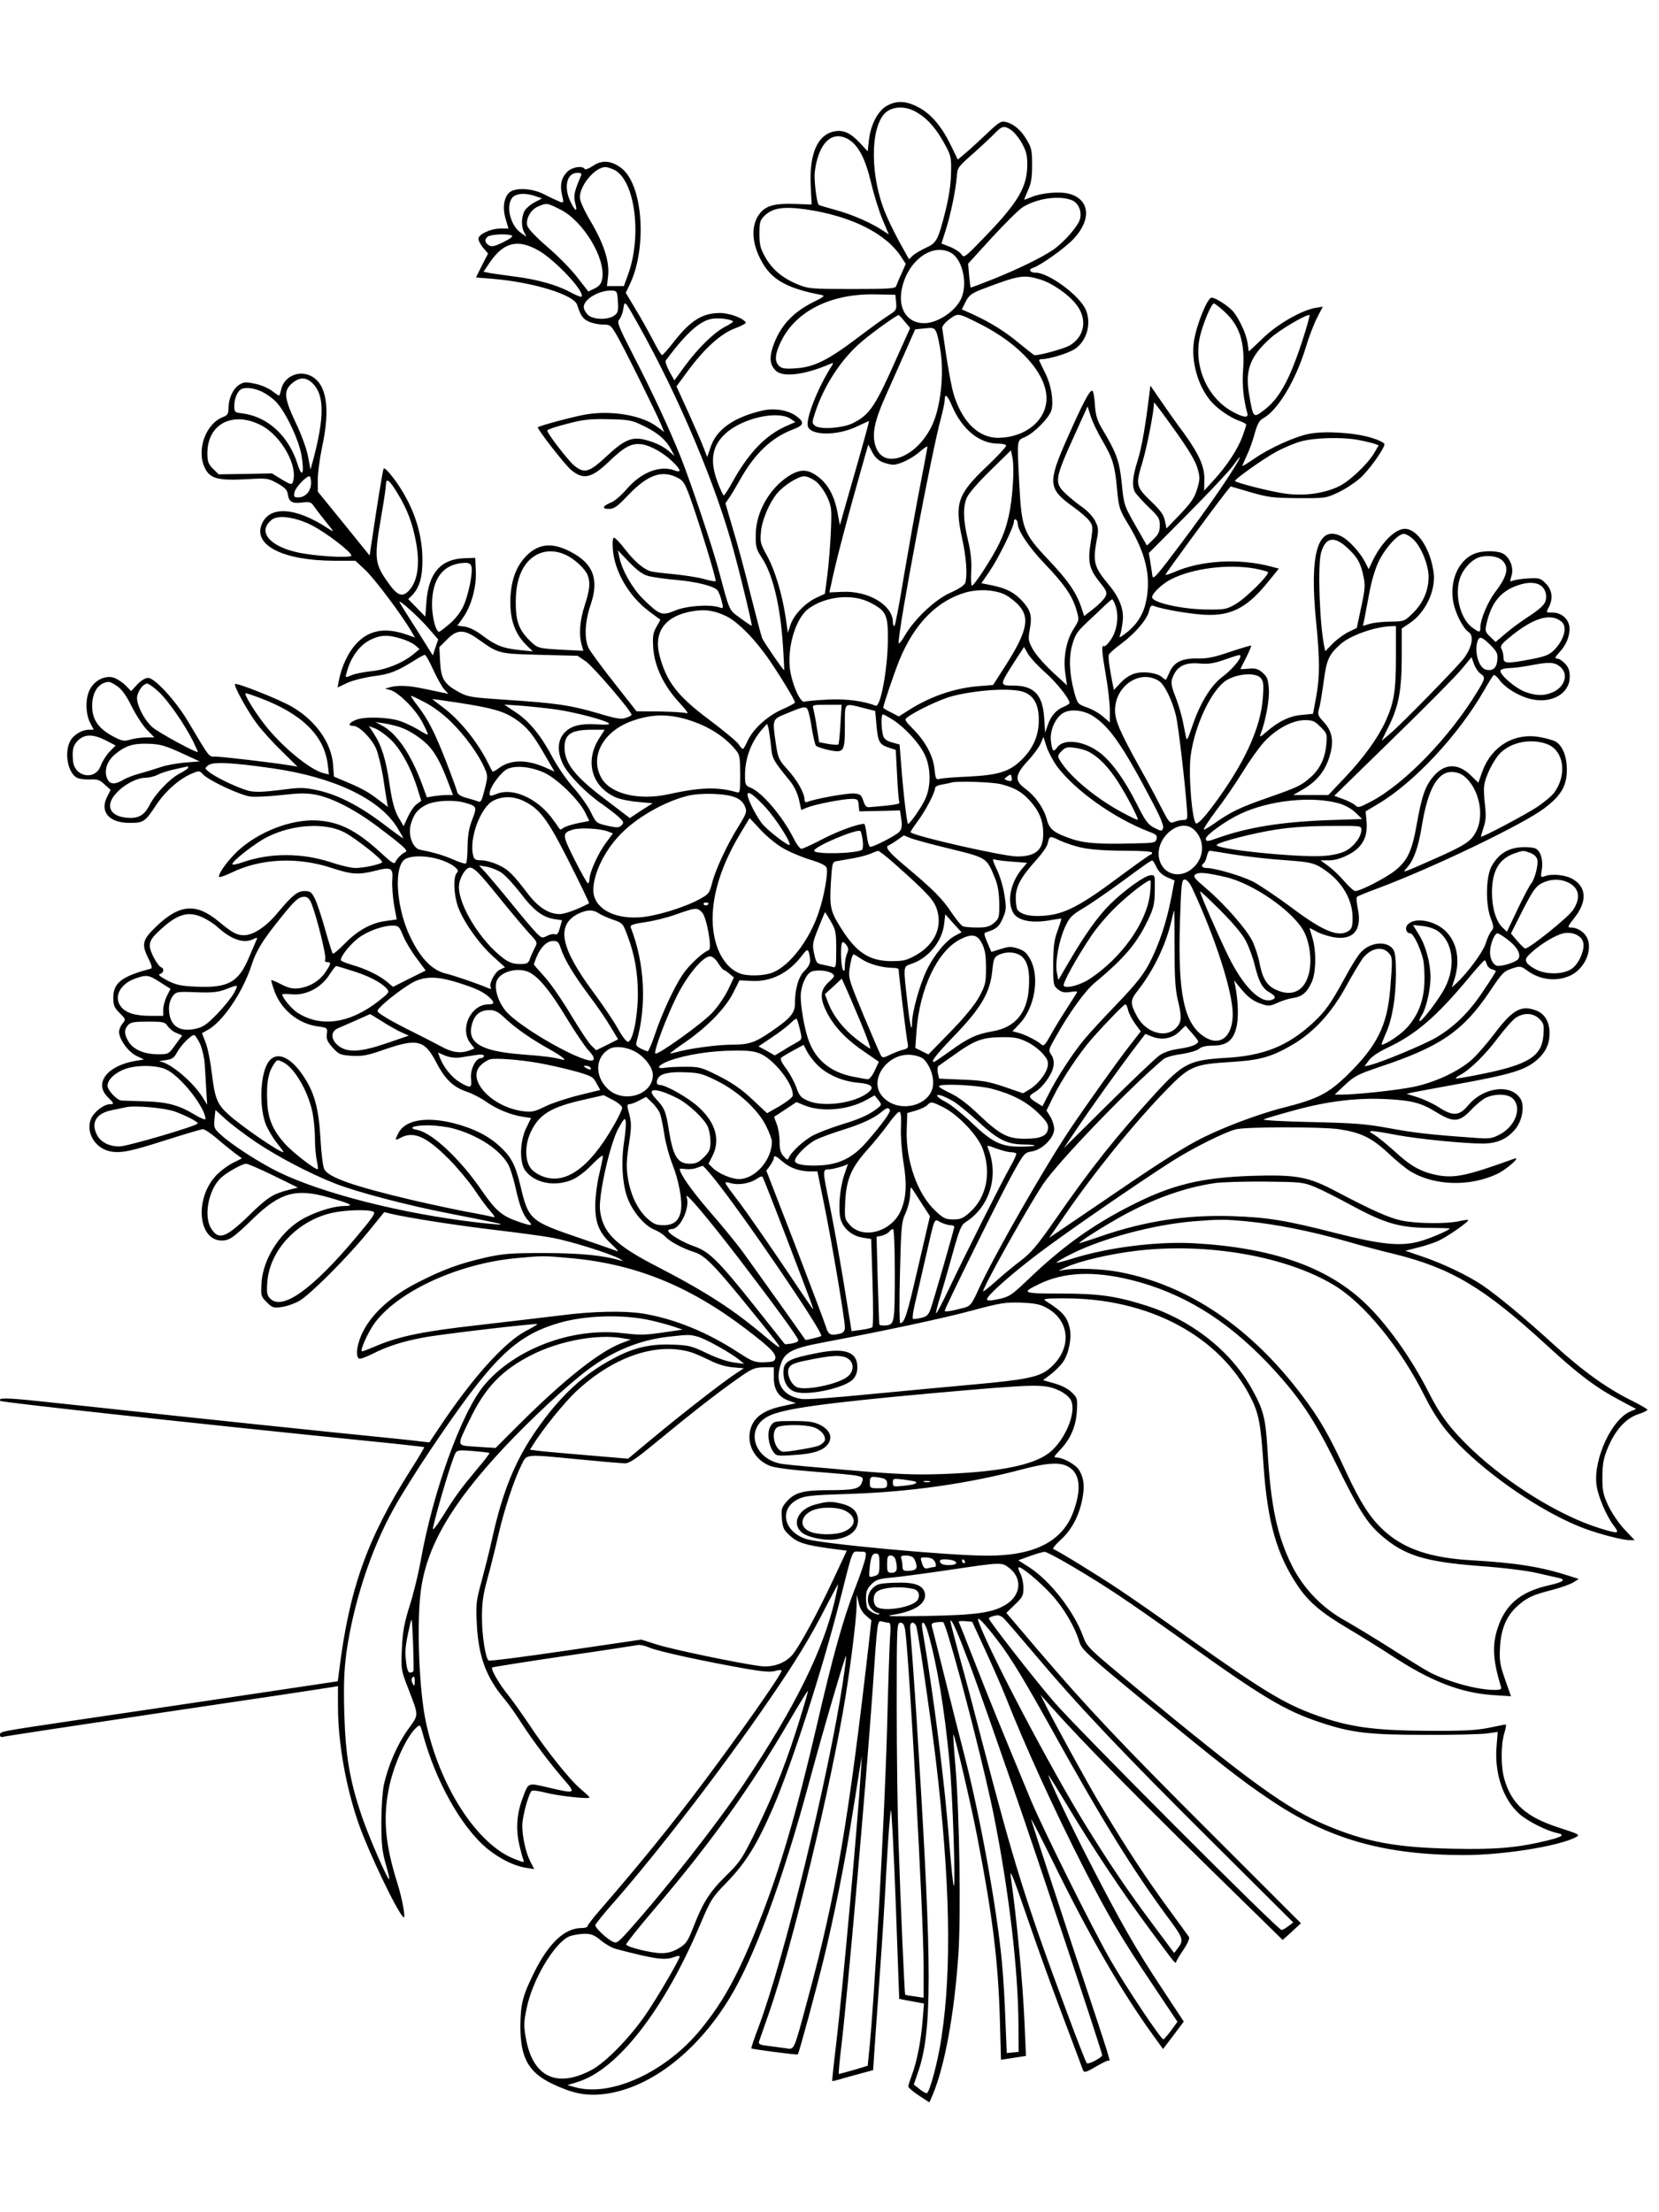 <?xml version="1.0" standalone="no"?>
<!DOCTYPE svg PUBLIC "-//W3C//DTD SVG 20010904//EN"
 "http://www.w3.org/TR/2001/REC-SVG-20010904/DTD/svg10.dtd">
<svg version="1.0" xmlns="http://www.w3.org/2000/svg"
 width="864pt" height="1152pt" viewBox="0 0 864 1152"
 preserveAspectRatio="xMidYMid meet">

<g transform="translate(0,1152) scale(0.1,-0.1)"
fill="#000000" stroke="none">
<path d="M4617 10968 c-46 -27 -83 -98 -92 -180 l-6 -56 -40 43 c-48 52 -87
70 -133 61 -88 -17 -131 -115 -124 -280 l5 -101 -86 3 c-106 4 -153 -9 -185
-51 -50 -65 -41 -168 23 -269 51 -80 132 -122 294 -153 26 -5 24 -8 -41 -40
-107 -54 -173 -128 -208 -234 -18 -56 -14 -91 16 -121 37 -37 152 -22 284 35
19 8 19 7 -2 -26 -67 -109 -125 -259 -115 -298 13 -51 156 -51 258 -1 33 16
60 28 61 27 1 -1 -28 -108 -65 -237 -37 -129 -72 -251 -77 -270 l-10 -35 -12
65 c-16 86 -49 148 -101 187 -54 41 -92 42 -152 5 -102 -65 -173 -190 -173
-307 -1 -63 2 -75 32 -120 58 -88 97 -255 110 -464 4 -66 7 -121 6 -121 -6 0
-107 148 -115 167 -5 14 -32 116 -60 227 -27 110 -68 263 -91 338 l-40 137 19
28 c11 15 36 57 56 93 77 138 165 222 280 265 56 21 58 38 9 72 -43 28 -112
39 -171 25 -148 -34 -240 -98 -270 -190 l-18 -52 -18 47 c-10 27 -46 109 -80
185 l-62 136 62 84 c86 116 171 192 245 219 33 12 57 26 54 30 -14 23 -86 49
-134 49 -91 0 -153 -38 -240 -149 -30 -39 -58 -70 -62 -70 -4 -1 -25 34 -47
77 -22 42 -62 115 -91 162 l-51 85 20 42 c92 190 70 517 -40 605 -52 42 -104
47 -151 14 -21 -14 -40 -21 -43 -16 -12 19 -66 10 -90 -14 -32 -32 -40 -69
-28 -121 10 -42 9 -43 -13 -35 -12 5 -47 21 -76 36 -66 35 -154 39 -186 11
-28 -26 -36 -82 -18 -139 l14 -48 -41 0 c-49 0 -111 -28 -115 -51 -2 -9 9 -30
23 -48 l27 -31 -32 -62 -31 -63 88 -7 c211 -18 423 -83 439 -136 18 -56 29
-72 59 -86 18 -9 51 -16 74 -16 38 0 42 -3 71 -52 35 -59 210 -412 234 -471
l15 -37 -34 26 c-81 62 -240 89 -378 65 -63 -11 -237 -58 -246 -66 -6 -6 140
-194 172 -221 64 -54 107 -45 196 40 84 81 120 100 176 92 47 -8 114 -46 163
-95 39 -39 41 -54 6 -41 -76 29 -175 -9 -250 -97 -26 -30 -62 -62 -80 -69 -46
-19 -52 -34 -13 -34 28 0 44 12 104 75 99 103 173 129 254 87 29 -14 38 -29
63 -97 47 -129 141 -436 135 -441 -3 -3 -29 2 -58 10 -30 9 -101 20 -159 26
-58 5 -114 12 -125 16 -37 13 -84 54 -130 114 -25 33 -51 60 -57 60 -7 0 -9
-22 -6 -64 10 -114 83 -239 185 -317 32 -24 59 -44 61 -45 2 -1 -7 -18 -19
-38 -18 -32 -21 -48 -17 -110 6 -95 56 -200 137 -286 36 -39 50 -59 37 -54
-12 4 -75 8 -141 9 l-120 1 -117 149 c-65 82 -124 163 -133 181 -23 49 -19
139 11 225 45 132 14 215 -105 276 -101 53 -176 42 -243 -36 -47 -55 -71 -133
-70 -232 0 -92 27 -163 83 -218 l34 -33 -70 7 c-85 9 -123 23 -193 76 -33 25
-69 43 -92 46 l-38 5 29 41 c43 60 71 159 67 243 l-3 69 -57 -2 c-122 -4 -186
-77 -197 -225 l-6 -79 -44 45 -45 46 22 22 c37 40 52 92 52 181 0 107 -27 215
-81 317 -38 75 -112 171 -121 160 -4 -4 -32 -176 -62 -379 l-11 -74 -135 167
-135 166 0 63 c0 34 10 109 22 167 45 206 24 332 -59 373 -64 31 -141 -5 -154
-73 -4 -16 -8 -30 -11 -30 -2 0 -19 11 -37 25 -19 14 -58 31 -89 37 -48 10
-58 9 -82 -6 -32 -21 -55 -72 -55 -121 0 -30 -5 -37 -27 -46 -91 -34 -141
-171 -97 -264 26 -56 66 -68 208 -61 119 7 122 6 171 -21 36 -20 51 -35 53
-53 6 -43 22 -53 73 -47 42 5 49 3 63 -18 9 -13 37 -50 63 -82 46 -57 46 -57
12 -35 -171 113 -309 120 -347 19 -42 -108 116 -186 376 -187 l113 0 52 -49
c48 -45 183 -225 236 -313 l22 -38 -39 14 c-118 42 -204 25 -271 -51 -40 -45
-73 -117 -86 -186 l-7 -37 53 25 c30 13 91 28 136 34 83 10 122 26 210 81 26
17 51 30 56 30 4 0 24 -35 43 -77 20 -43 45 -89 57 -102 l22 -24 -30 6 c-16 4
-61 13 -100 21 -74 16 -134 19 -175 7 l-25 -7 27 -7 c42 -11 132 -100 167
-167 18 -34 31 -63 29 -65 -2 -2 -24 9 -49 25 -25 15 -68 36 -95 45 -61 21
-188 25 -231 6 -37 -15 -43 -31 -13 -31 31 0 95 -65 119 -119 11 -27 27 -93
36 -147 8 -55 17 -112 20 -127 l5 -29 -38 29 c-59 46 -92 65 -170 98 l-73 31
-4 57 c-7 116 -89 234 -215 307 -65 38 -287 126 -296 118 -8 -9 66 -143 115
-208 27 -36 85 -100 130 -143 l80 -79 -37 6 c-90 15 -356 46 -388 46 -38 0
-28 -13 -144 182 -65 109 -174 228 -209 228 -14 0 -37 -14 -56 -34 l-32 -35
-28 29 c-16 16 -43 34 -62 41 -44 14 -99 -12 -125 -61 -24 -46 -23 -125 1
-173 l19 -37 -25 0 c-37 0 -81 -27 -98 -60 -31 -60 -12 -165 36 -190 11 -6 41
-10 67 -9 39 2 52 -2 77 -26 l31 -28 -19 -38 c-38 -77 12 -134 117 -134 74 0
81 4 142 97 48 71 120 134 186 161 34 14 38 14 54 -4 29 -33 197 -111 249
-117 26 -3 99 1 162 8 88 10 128 11 176 2 85 -16 205 -77 323 -166 138 -104
162 -126 145 -133 -18 -7 -47 -37 -53 -54 -4 -10 -22 2 -59 36 -129 121 -217
170 -328 181 -128 14 -294 -42 -412 -139 -54 -44 -119 -127 -119 -152 0 -6 29
3 66 21 152 74 344 83 522 24 104 -34 139 -36 224 -15 85 22 96 17 91 -48 -2
-28 2 -86 9 -129 l14 -76 -51 -7 c-78 -9 -150 -48 -217 -116 -33 -34 -62 -58
-65 -55 -3 3 -21 60 -40 127 -19 68 -43 140 -54 161 -17 33 -24 38 -53 38 -38
0 -65 -23 -145 -119 -56 -67 -123 -111 -170 -111 -38 0 -60 12 -133 72 -118
98 -205 90 -329 -31 -68 -66 -73 -89 -35 -165 16 -31 20 -48 12 -50 -152 -40
-196 -74 -196 -151 0 -40 5 -52 33 -80 32 -32 33 -33 15 -55 -10 -12 -18 -31
-18 -43 0 -38 47 -104 90 -125 l40 -19 -42 -7 c-148 -24 -220 -115 -148 -188
35 -34 36 -38 13 -38 -32 0 -84 -40 -99 -76 -29 -70 21 -155 102 -170 55 -10
107 1 294 61 95 30 179 55 187 55 9 0 41 -22 72 -48 31 -27 73 -61 93 -76 l38
-28 -50 -25 c-27 -14 -68 -45 -90 -70 -108 -123 -86 -333 35 -333 40 0 62 16
166 117 138 133 221 156 389 108 119 -34 138 -44 84 -45 -51 0 -133 -24 -204
-60 -121 -61 -221 -210 -228 -341 -4 -66 -3 -70 27 -100 29 -29 36 -31 78 -25
26 3 67 18 92 32 58 34 251 227 359 360 l83 102 37 -9 c90 -21 345 -61 542
-84 118 -14 253 -32 299 -41 92 -17 303 -83 348 -109 15 -9 20 -14 11 -11 -94
29 -208 40 -398 41 -179 0 -218 -3 -309 -23 -136 -31 -222 -62 -355 -130 -134
-68 -235 -158 -284 -253 -32 -61 -43 -131 -22 -144 5 -3 36 8 68 24 80 41 160
66 267 86 86 17 587 75 593 70 2 -2 -25 -18 -60 -36 -114 -61 -282 -249 -453
-507 l-49 -73 -45 5 c-25 4 -224 24 -442 46 -218 22 -605 63 -860 90 -255 28
-557 60 -671 72 -185 20 -233 20 -216 3 8 -8 999 -116 1888 -206 173 -17 317
-33 319 -35 2 -1 -30 -56 -72 -121 -228 -361 -319 -620 -372 -1053 l-6 -45
-522 -78 c-287 -43 -673 -100 -857 -127 -390 -58 -380 -56 -380 -75 0 -8 6
-12 12 -10 7 3 391 61 853 130 462 68 852 127 868 130 l27 5 0 -105 c0 -190
42 -426 110 -618 51 -144 194 -444 230 -480 15 -16 -3 89 -31 178 -62 197 -75
333 -45 487 24 126 95 282 149 326 14 12 17 8 27 -30 67 -251 202 -493 338
-605 66 -53 138 -89 200 -99 l44 -7 -20 39 c-24 47 -42 129 -42 188 0 47 34
171 50 181 5 3 37 -1 71 -10 65 -17 229 -35 229 -25 0 3 -21 23 -46 44 -57 48
-181 203 -269 337 -37 55 -87 125 -110 154 -45 55 -90 133 -82 142 3 2 171 29
374 59 202 29 376 56 386 58 10 2 37 -4 60 -14 43 -19 292 -73 504 -110 85
-15 127 -18 151 -11 20 6 32 6 32 0 0 -18 -223 -336 -407 -581 -169 -226 -334
-428 -540 -666 -35 -40 -63 -77 -63 -82 0 -6 -14 -10 -32 -10 -88 0 -172 -80
-248 -235 -59 -119 -69 -162 -70 -277 0 -163 42 -239 164 -298 102 -49 171
-64 257 -56 240 22 494 213 670 503 127 210 271 599 410 1111 73 272 191 674
195 669 2 -1 -5 -59 -15 -127 -74 -494 -306 -1446 -440 -1804 -23 -60 -40
-111 -38 -113 5 -4 239 -35 242 -31 6 7 97 342 135 498 51 207 111 506 144
720 15 91 33 203 40 250 l14 85 -4 -70 c-17 -279 -98 -1170 -129 -1425 -13
-107 -22 -196 -21 -197 1 -1 31 6 66 17 36 10 83 23 106 29 l41 11 12 177 c7
98 19 263 26 368 8 104 22 327 31 495 9 168 20 308 24 313 3 4 15 -215 25
-487 l18 -495 26 -5 c14 -3 43 -8 65 -12 l38 -7 -7 -86 c-8 -105 -30 -218 -56
-286 -10 -27 -19 -55 -19 -60 0 -6 25 -27 55 -47 l55 -36 16 36 c64 151 114
426 135 732 14 207 6 732 -15 980 -8 91 -13 166 -11 168 5 6 93 -368 124 -531
79 -406 109 -645 118 -947 l6 -216 65 10 65 10 -7 165 c-9 209 -40 543 -71
761 -9 61 9 15 95 -235 45 -132 125 -352 177 -490 52 -137 97 -258 100 -267 7
-24 14 -23 73 12 28 16 56 30 61 30 13 0 34 -66 -199 636 -111 337 -202 616
-202 620 1 5 49 -90 109 -211 193 -395 364 -691 534 -924 l44 -61 54 71 54 72
-116 176 c-133 201 -215 344 -375 656 -102 198 -214 435 -214 451 0 3 46 -70
101 -162 137 -228 282 -445 429 -644 142 -191 131 -179 137 -162 3 7 20 36 39
63 19 29 31 56 26 63 -4 6 -39 54 -77 106 -139 187 -252 359 -398 605 -65 111
-229 409 -271 495 l-27 55 53 -60 c164 -185 476 -502 1016 -1029 l192 -188 48
43 47 44 -455 455 c-481 480 -657 666 -919 973 l-160 188 44 43 c40 38 45 47
45 87 0 24 -7 57 -15 73 -9 16 -13 31 -11 34 10 9 106 -70 169 -138 66 -71
125 -171 148 -249 12 -40 35 -62 333 -307 401 -329 510 -415 661 -516 303
-205 595 -288 1011 -288 203 0 491 46 581 93 23 13 19 15 -89 50 -169 55 -245
122 -283 251 -19 63 -19 179 -1 239 8 26 11 47 8 47 -4 0 -43 -8 -87 -17 -63
-13 -129 -17 -310 -16 -269 1 -399 17 -552 68 -191 64 -292 124 -708 419 -137
98 -299 211 -360 251 -106 71 -317 201 -339 208 -6 2 9 22 34 45 57 50 97 122
115 208 15 72 11 113 -14 157 -16 29 -83 67 -118 67 -17 0 -15 5 17 39 55 57
84 124 88 203 4 64 3 69 -26 97 -19 19 -52 36 -90 47 l-60 17 41 31 c23 18 52
47 64 65 30 44 45 125 34 175 -15 61 -35 84 -127 143 -15 10 3 12 96 12 441 2
812 -195 975 -519 41 -81 51 -138 65 -345 20 -300 69 -471 180 -635 56 -83
123 -139 260 -220 69 -41 172 -105 230 -143 201 -132 358 -193 527 -204 l92
-6 -31 88 c-27 78 -30 99 -26 169 5 95 35 164 92 214 50 44 79 57 177 82 46
12 97 30 113 40 l28 18 -48 15 c-147 48 -280 69 -509 82 -215 12 -353 59 -458
155 -71 65 -122 144 -199 310 -84 183 -137 275 -226 392 -267 355 -593 576
-952 644 -87 17 -228 22 -290 11 -34 -7 -34 -7 9 13 72 33 228 70 371 87 367
43 776 -28 1027 -179 157 -94 347 -326 473 -579 59 -117 114 -191 211 -284
176 -168 431 -334 622 -405 79 -29 198 -60 231 -60 l29 0 -52 55 c-29 30 -66
85 -84 122 -28 60 -32 78 -32 153 1 70 6 97 29 152 38 91 93 152 156 173 28 9
50 20 50 24 0 3 -35 24 -77 45 -130 63 -261 157 -413 296 -150 137 -291 254
-371 308 -72 49 -206 113 -307 147 l-93 32 63 16 c35 8 83 24 108 35 45 20
163 102 156 109 -2 2 -23 -1 -47 -6 -63 -15 -223 -13 -299 3 -67 14 -155 54
-338 150 -148 79 -209 90 -441 83 -267 -9 -419 -46 -634 -156 -202 -103 -357
-215 -534 -385 -86 -82 -98 -89 -153 -101 -43 -9 -60 -9 -60 -1 0 19 121 127
266 237 135 103 519 368 701 484 99 63 267 148 328 164 50 14 445 14 537 1
114 -17 171 -44 257 -124 42 -40 97 -85 122 -99 124 -72 305 -76 444 -11 52
24 131 95 90 80 -243 -88 -308 -102 -397 -86 -85 16 -141 47 -223 123 -39 35
-86 74 -105 86 -30 18 -32 21 -13 21 12 0 68 -9 125 -20 112 -21 344 -44 448
-45 77 0 130 24 173 77 34 42 47 115 28 152 -46 84 -193 68 -275 -30 -47 -56
-79 -58 -156 -8 -30 19 -80 42 -110 51 l-55 17 35 8 c19 4 112 21 205 38 306
55 378 77 441 132 44 39 64 82 64 138 0 56 -24 99 -65 116 -80 33 -125 9 -220
-116 -40 -53 -95 -116 -121 -139 -71 -62 -192 -118 -304 -141 -90 -18 -297
-40 -374 -40 l-35 0 54 51 c49 46 67 55 185 95 312 104 429 185 567 389 69
103 74 108 125 124 34 11 40 10 70 -12 67 -50 152 -60 224 -28 71 32 115 121
94 186 -12 37 -51 65 -90 65 -18 0 -16 6 19 50 67 85 64 158 -6 201 -37 23
-110 31 -149 16 -20 -7 -21 -5 -15 30 9 50 -4 100 -31 114 -11 6 -46 9 -78 7
-70 -5 -119 -38 -153 -101 -29 -56 -31 -198 -3 -270 16 -42 16 -50 3 -65 -8
-9 -22 -39 -30 -66 -15 -45 -93 -151 -151 -205 l-25 -23 15 47 c29 97 12 187
-46 245 -58 58 -166 76 -200 34 -15 -17 -6 -44 14 -44 16 0 50 -68 67 -134 6
-26 9 -83 7 -129 -5 -97 -37 -173 -98 -236 -32 -33 -105 -81 -124 -81 -3 0 7
26 21 58 34 76 52 185 53 312 0 78 -4 111 -15 127 -32 45 -118 38 -167 -15
-15 -15 -52 -74 -83 -132 -75 -138 -103 -177 -170 -239 -132 -120 -256 -169
-455 -180 -185 -11 -219 -28 -362 -184 -207 -227 -337 -390 -525 -662 -93
-133 -123 -169 -180 -212 -37 -28 -96 -77 -130 -108 -35 -31 -63 -53 -63 -49
0 23 235 442 313 559 80 117 440 492 624 648 13 11 50 22 95 28 41 6 81 18 92
27 12 11 36 17 71 17 71 0 106 25 123 91 13 47 11 135 -4 215 l-7 34 31 -38
c40 -50 69 -71 115 -86 32 -11 43 -10 80 7 23 11 59 22 81 25 47 7 73 29 97
82 23 50 25 162 4 231 -8 27 -15 50 -15 51 0 1 15 -6 33 -16 17 -11 56 -24 85
-30 107 -22 158 34 133 149 -6 30 -8 56 -4 60 5 4 53 24 108 44 289 108 761
335 869 418 87 66 116 116 116 201 0 66 -21 121 -56 144 -13 8 -51 19 -86 25
-133 23 -250 -48 -298 -179 l-21 -59 -38 37 c-66 66 -137 65 -195 -3 -43 -50
-61 -101 -87 -246 -25 -143 -48 -193 -113 -245 -49 -39 -181 -107 -208 -107
-7 0 -33 23 -57 51 -24 28 -62 64 -84 80 l-40 29 45 0 c29 0 63 10 98 28 73
36 104 92 97 172 l-5 55 64 38 c187 111 415 354 550 587 25 44 49 82 53 85 4
2 18 -9 30 -26 32 -43 104 -86 167 -100 106 -24 199 30 199 116 0 32 -6 50
-24 69 -14 14 -30 26 -38 26 -18 0 -16 7 8 33 33 35 52 78 53 120 1 49 -38 87
-89 87 -34 0 -34 0 -19 28 23 45 18 90 -16 124 -28 28 -34 29 -93 26 -34 -2
-70 -8 -79 -12 -15 -7 -15 -4 -6 27 13 42 -10 98 -48 116 -34 15 -108 14 -147
-3 -83 -34 -130 -145 -108 -254 12 -60 52 -136 80 -154 29 -18 16 -83 -27
-138 -46 -57 -322 -339 -382 -390 l-45 -38 38 77 c51 104 67 187 67 362 l0
146 40 27 c83 54 139 172 126 265 -15 114 -75 213 -137 226 -52 12 -129 -60
-181 -166 l-20 -43 -20 39 c-24 47 -82 111 -120 131 -124 65 -170 -86 -134
-442 20 -203 20 -286 0 -395 l-16 -86 -59 -6 c-63 -5 -122 -34 -186 -90 -29
-25 -35 -27 -29 -12 27 68 48 183 44 238 -4 51 -9 64 -33 84 -22 20 -37 24
-72 21 -23 -2 -43 -3 -43 -2 0 1 13 28 30 60 16 32 27 60 26 62 -2 2 -51 -13
-109 -32 -81 -28 -119 -36 -169 -35 -80 2 -123 -18 -146 -69 -9 -20 -18 -39
-19 -41 -2 -2 -12 4 -23 14 -12 11 -41 20 -74 23 -61 5 -103 -12 -147 -61
l-28 -30 -5 24 c-18 89 -26 148 -21 160 3 8 33 34 67 59 71 53 134 127 143
171 5 23 11 29 23 24 46 -19 216 -47 287 -47 124 -2 206 44 309 172 l56 69
-38 10 c-166 45 -368 34 -509 -29 -24 -10 -43 -16 -43 -12 0 6 244 339 314
428 l25 31 103 -30 c93 -27 117 -30 248 -31 142 -1 146 0 210 30 36 17 86 50
112 73 47 41 128 155 128 178 0 7 -30 22 -67 33 -87 27 -240 37 -325 21 -75
-15 -202 -72 -287 -130 -33 -23 -61 -40 -61 -37 0 2 11 28 24 56 14 29 32 81
41 115 13 47 24 66 42 76 77 41 170 196 223 369 17 58 45 129 61 159 l28 54
-37 -6 c-73 -12 -202 -86 -276 -159 -39 -37 -71 -68 -72 -68 -1 0 -4 20 -7 45
-7 46 -42 122 -74 162 -25 29 -92 73 -113 73 -22 0 -78 -138 -92 -226 -16
-104 20 -233 87 -312 34 -40 98 -85 148 -103 20 -7 37 -16 37 -21 0 -4 -9 -32
-20 -62 -25 -67 -82 -154 -149 -226 l-50 -55 1 55 c2 70 -27 134 -107 245 -33
44 -85 117 -116 163 l-58 84 -6 -49 c-21 -170 -40 -277 -61 -343 -26 -83 -30
-130 -13 -163 7 -11 38 -46 70 -77 53 -50 59 -60 59 -96 0 -32 -6 -46 -34 -73
l-33 -32 -60 105 c-59 104 -60 107 -71 218 -12 117 -27 159 -103 286 -25 42
-33 69 -37 123 -2 38 -8 72 -13 74 -12 8 -49 -62 -130 -245 -104 -235 -102
-265 31 -360 35 -25 72 -57 83 -72 19 -26 20 -31 7 -113 -16 -103 -8 -138 49
-209 36 -45 38 -52 27 -74 -7 -13 -34 -41 -61 -62 l-49 -38 -15 46 c-27 79
-69 139 -171 247 -129 136 -139 162 -151 380 -13 259 -15 239 31 260 48 22
126 102 136 140 12 48 -2 131 -32 191 -16 32 -30 62 -32 66 -2 5 5 8 15 8 37
0 139 31 171 53 62 42 87 131 57 203 -30 73 -193 194 -261 194 -30 0 -40 17
-15 25 41 13 168 104 213 152 94 101 83 205 -24 234 -49 13 -145 5 -196 -17
-19 -8 -36 -14 -38 -14 -1 0 7 21 19 48 17 36 22 66 22 132 0 75 -3 91 -28
132 -29 50 -67 83 -110 93 -24 6 -36 -2 -99 -62 -40 -38 -90 -84 -112 -102
l-38 -32 -38 78 c-48 98 -105 164 -172 197 -63 32 -111 33 -161 4z m164 -37
c55 -34 97 -84 141 -165 31 -57 33 -67 31 -148 -1 -56 -11 -124 -28 -192 -39
-156 -47 -171 -102 -196 -26 -12 -57 -30 -69 -41 l-20 -19 -51 92 c-28 51 -62
122 -76 158 -83 211 -72 474 21 525 44 24 102 19 153 -14z m485 -88 c14 -9 39
-39 55 -67 23 -41 29 -63 29 -112 0 -116 -45 -195 -218 -374 -109 -113 -111
-115 -126 -93 -9 12 -36 29 -60 38 l-43 17 23 72 c26 83 52 209 57 278 3 45 7
50 88 121 46 41 97 89 113 106 34 35 47 38 82 14z m-847 -49 c52 -31 88 -101
117 -224 15 -63 42 -150 60 -193 l33 -78 -32 21 c-59 39 -156 82 -243 106 -48
13 -88 25 -90 27 -11 11 -25 129 -21 169 18 153 90 223 176 172z m-1219 -159
c108 -56 145 -347 69 -550 l-20 -55 -44 0 -44 0 6 54 c8 74 -22 167 -92 285
-34 58 -55 105 -55 124 0 63 80 157 133 157 10 0 31 -7 47 -15z m-175 -32
c-35 -82 -39 -103 -29 -142 14 -50 -1 -43 -27 13 -34 75 -16 146 38 146 20 0
24 -3 18 -17z m-235 -105 l33 -11 -36 -19 c-20 -10 -44 -29 -53 -43 -19 -29
-21 -84 -4 -115 l12 -23 -30 21 c-53 38 -78 135 -46 180 17 25 69 30 124 10z
m2788 -19 c36 -12 57 -55 47 -98 -8 -36 -81 -120 -139 -161 -60 -41 -183 -101
-315 -154 -63 -25 -115 -45 -116 -43 -1 1 -5 30 -8 63 l-5 61 124 136 c68 74
140 145 160 158 73 45 184 62 252 38z m-2660 -50 c120 -60 238 -256 218 -362
-5 -25 -15 -37 -39 -49 l-33 -16 -57 73 c-31 41 -101 112 -156 159 -60 52
-101 95 -105 111 -9 35 18 84 57 100 44 19 46 19 115 -16z m1277 1 c237 -34
421 -126 499 -249 l23 -35 -22 -51 c-13 -27 -25 -57 -28 -65 -4 -13 -38 -15
-228 -15 -211 0 -227 1 -282 23 -81 33 -135 78 -171 142 -26 46 -31 66 -31
122 0 60 3 71 26 94 42 41 98 50 214 34z m-1531 -136 c10 -4 -3 -15 -41 -34
-41 -21 -61 -26 -74 -19 -24 13 -28 32 -10 46 17 13 98 17 125 7z m145 -81
c90 -54 241 -217 219 -238 -2 -3 -29 8 -59 24 -68 37 -170 66 -290 81 -52 7
-109 15 -127 18 l-34 7 34 50 c73 106 147 122 257 58z m2141 -8 c59 -30 90
-151 59 -232 -25 -68 -123 -136 -196 -136 -81 0 -130 63 -120 155 19 156 153
267 257 213z m466 -140 c64 -19 149 -78 191 -133 58 -76 41 -167 -38 -212 -30
-16 -147 -49 -180 -50 -4 0 -38 27 -77 59 -76 64 -152 111 -245 154 l-58 26
20 40 c17 33 31 43 78 62 199 76 223 80 309 54z m-2198 -117 c3 -49 0 -58 -20
-72 -33 -23 -109 -21 -136 4 -12 12 -22 30 -22 41 0 42 84 90 150 86 23 -2 25
-6 28 -59z m1449 -3 c3 -38 1 -42 -39 -67 -24 -15 -97 -68 -163 -118 -152
-115 -226 -152 -320 -158 -58 -4 -74 -1 -88 13 -25 24 -21 64 13 132 78 155
260 245 489 240 l104 -2 4 -40z m-1340 -120 c210 -375 404 -837 494 -1173 42
-154 97 -386 94 -390 -2 -2 -28 16 -59 39 -62 46 -53 26 -115 256 -34 125
-140 440 -194 578 -57 143 -151 346 -248 533 -79 154 -87 175 -74 188 8 9 18
33 21 55 8 47 5 49 81 -86z m3049 73 c81 -74 108 -160 98 -305 -6 -78 2 -153
22 -225 8 -27 -23 -22 -82 11 -131 75 -200 241 -164 392 16 66 59 169 72 169
4 0 29 -19 54 -42z m-1274 -64 c209 -105 348 -259 348 -388 0 -115 -109 -204
-251 -206 -99 0 -181 75 -228 213 -16 45 -40 184 -64 359 -1 9 15 29 38 46 45
33 43 33 157 -24z m-390 11 l28 -33 -66 -147 c-115 -260 -143 -303 -229 -347
-51 -27 -171 -36 -199 -16 -18 14 -18 16 -1 69 47 144 139 283 245 372 59 50
181 137 190 136 3 0 17 -15 32 -34z m2068 -107 c-68 -206 -121 -299 -204 -359
-48 -36 -50 -34 -70 83 -23 129 3 200 109 296 46 42 180 122 205 122 3 0 -14
-64 -40 -142z m-2963 109 c3 -3 -14 -15 -38 -27 -59 -30 -141 -110 -210 -203
l-57 -78 -26 47 c-15 28 -23 51 -18 58 107 143 176 205 240 216 35 6 97 -2
109 -13z m1083 -169 c14 -102 1 -242 -30 -333 -64 -191 -265 -287 -310 -149
-21 64 -6 134 59 277 32 73 79 177 103 232 l44 100 50 5 c45 5 50 3 61 -21 6
-14 17 -64 23 -111z m-3270 -156 c60 -61 60 -177 -1 -404 l-12 -43 -13 69 c-7
38 -35 115 -64 175 -61 129 -64 167 -19 205 40 34 74 33 109 -2z m-265 -42
c22 -11 55 -34 72 -52 50 -51 119 -198 133 -278 16 -95 4 -124 -20 -48 -46
147 -154 247 -285 265 -43 5 -45 7 -45 40 0 35 15 73 34 85 20 14 69 8 111
-12z m3594 -76 c52 -120 142 -194 238 -194 25 0 43 -5 43 -11 0 -6 -45 -55
-101 -108 -152 -144 -168 -192 -129 -372 23 -103 29 -196 17 -234 -5 -13 -32
-31 -74 -50 -80 -34 -190 -137 -241 -225 -17 -30 -32 -47 -32 -38 -1 78 172
996 221 1173 10 38 19 80 19 92 0 38 14 26 39 -33z m1277 -321 c14 -48 14 -58
-1 -108 -13 -45 -30 -71 -88 -132 l-72 -75 -8 39 c-6 31 -22 54 -68 98 -84 81
-86 88 -49 209 24 81 60 264 60 310 0 4 47 -58 105 -140 73 -101 110 -164 121
-201z m-494 141 c54 -93 64 -126 76 -256 9 -94 11 -101 65 -190 84 -142 111
-258 87 -383 -14 -73 -48 -128 -109 -174 -31 -23 -34 -24 -27 -6 4 11 10 43
13 71 7 61 -17 123 -75 192 -74 89 -81 116 -61 227 11 55 10 67 -7 101 -11 23
-40 54 -69 74 -27 19 -66 51 -87 71 -59 57 -55 76 53 314 l63 139 16 -50 c8
-28 36 -86 62 -130z m-1623 114 l23 -16 -48 -21 c-106 -47 -192 -136 -275
-283 -23 -43 -46 -78 -50 -78 -3 0 -19 34 -34 75 -39 107 -26 184 42 246 88
82 275 124 342 77z m-2760 -32 c107 -55 197 -217 165 -299 -4 -12 -15 -9 -56
16 l-52 32 -138 -3 -139 -2 -30 29 c-24 25 -29 37 -29 81 0 152 131 221 279
146z m1991 -3 c74 -35 120 -75 145 -124 l18 -34 -24 21 c-31 28 -73 49 -126
63 -70 19 -111 2 -203 -84 -91 -85 -117 -93 -170 -49 -33 28 -140 167 -140
182 0 5 46 21 103 35 86 23 120 26 217 24 106 -2 120 -5 180 -34z m3724 -74
c32 -6 69 -15 82 -19 l24 -9 -22 -38 c-36 -61 -132 -152 -190 -178 -79 -36
-179 -49 -278 -35 -70 10 -247 54 -258 65 -7 6 143 113 212 151 38 21 97 46
130 55 71 20 214 24 300 8z m-2479 -115 c19 -8 45 -14 57 -14 34 1 99 33 141
70 20 18 37 28 37 24 0 -5 -18 -101 -40 -214 -22 -113 -59 -321 -83 -462 -23
-142 -45 -258 -49 -258 -5 0 -8 9 -8 20 0 89 -128 165 -264 158 l-67 -3 7 30
c26 127 82 341 180 685 l16 55 20 -38 c12 -25 31 -44 53 -53z m680 -114 c-8
-130 -28 -221 -70 -308 -34 -72 -131 -222 -144 -222 -3 0 -5 33 -3 74 3 52 -2
101 -17 164 -25 106 -27 169 -6 220 9 22 60 81 123 142 l107 105 8 -40 c5 -22
6 -83 2 -135z m1164 103 c-54 -90 -152 -232 -288 -413 -122 -163 -146 -191
-149 -170 -2 14 -7 46 -11 72 l-8 48 201 202 c111 112 217 224 236 251 40 56
50 62 19 10z m-4819 -98 c0 -42 -29 -75 -66 -75 -23 0 -25 3 -20 28 6 25 60
82 78 82 4 0 8 -16 8 -35z m2628 9 c20 -16 45 -50 60 -82 23 -52 24 -61 19
-181 -3 -69 -11 -170 -18 -224 l-13 -99 -45 -21 c-59 -28 -116 -88 -134 -140
l-14 -42 -12 84 c-18 119 -56 245 -98 320 -32 58 -35 69 -30 121 5 62 44 153
85 202 35 41 109 88 141 88 13 0 40 -12 59 -26z m-2177 -64 c50 -82 78 -156
96 -255 22 -122 6 -212 -45 -258 -29 -26 -55 -15 -95 41 -77 106 -80 130 -42
351 14 79 25 155 25 168 0 38 19 23 61 -47z m-448 -165 c73 -37 207 -139 207
-158 0 -15 -200 -3 -287 18 -117 27 -182 85 -154 138 7 14 23 30 35 36 38 19
122 5 199 -34z m3677 9 c0 -36 59 -125 142 -211 103 -108 143 -167 164 -239
15 -52 15 -52 -14 -98 -39 -60 -56 -151 -44 -233 l9 -62 -76 70 c-42 39 -88
92 -102 118 -24 44 -25 52 -16 103 13 70 5 99 -38 147 -42 46 -83 67 -159 83
l-55 11 40 58 c48 70 129 235 129 261 0 11 5 16 10 13 6 -3 10 -13 10 -21z
m2064 -86 c39 -39 76 -132 76 -192 0 -69 -28 -135 -79 -186 -46 -45 -47 -46
-116 -47 -38 0 -87 -5 -109 -11 l-38 -11 7 32 c3 18 15 79 26 137 11 63 31
129 49 166 35 72 101 144 131 144 12 0 36 -15 53 -32z m-348 -40 c53 -49 70
-78 85 -150 10 -45 8 -67 -12 -160 l-23 -108 -43 -21 c-23 -11 -60 -38 -82
-60 l-39 -40 -6 28 c-24 119 -34 420 -16 485 23 80 68 89 136 26z m-4071 -37
c47 -21 103 -73 116 -108 14 -38 11 -72 -16 -156 -26 -81 -31 -150 -16 -204
l9 -32 -101 5 c-133 7 -137 8 -176 46 -59 58 -75 102 -75 203 0 93 21 162 62
209 50 56 124 71 197 37z m433 -111 c23 -6 88 -15 145 -20 102 -9 192 -31 213
-53 6 -7 16 -31 22 -55 10 -41 9 -42 -11 -35 -48 17 -170 9 -230 -16 -70 -29
-81 -25 -168 60 -57 57 -109 148 -124 219 l-7 34 58 -61 c44 -45 70 -64 102
-73z m4444 83 c39 -35 29 -82 -35 -166 -38 -50 -77 -142 -77 -182 0 -30 -4
-31 -41 -4 -60 42 -93 160 -69 247 14 55 65 111 110 122 43 10 89 3 112 -17z
m-5367 -32 c9 -30 -15 -150 -42 -208 -15 -32 -43 -68 -72 -92 -27 -23 -51 -41
-54 -41 -17 0 -37 76 -37 142 0 137 60 214 172 217 18 1 29 -5 33 -18z m4081
-12 c32 -6 62 -14 67 -18 11 -11 -112 -134 -168 -167 -47 -27 -57 -29 -150
-28 -128 1 -285 36 -285 64 0 20 54 71 98 93 113 58 299 81 438 56z m1492 -91
c22 -19 30 -50 20 -81 -7 -18 -34 -43 -82 -74 -39 -25 -95 -66 -124 -91 l-53
-45 -28 27 c-26 25 -28 30 -19 69 24 107 73 168 160 198 54 20 100 18 126 -3z
m-2791 -46 c22 -12 54 -37 71 -57 58 -65 39 -141 -81 -326 l-55 -86 -74 -6
c-127 -10 -255 -54 -370 -128 l-47 -30 -40 21 c-23 11 -41 22 -41 25 0 13 57
181 83 245 78 192 197 312 347 355 69 19 154 14 207 -13z m-707 -39 c86 -44
95 -64 94 -196 -1 -148 -38 -351 -63 -342 -65 25 -154 37 -251 32 -58 -3 -112
-8 -120 -11 -23 -8 -69 100 -77 179 -11 120 35 261 100 307 90 64 226 77 317
31z m1280 -19 c18 -53 8 -126 -24 -174 -15 -22 -31 -38 -36 -35 -15 9 -12 -30
10 -156 11 -63 20 -143 20 -178 l0 -63 -35 30 c-19 17 -57 39 -84 48 -48 17
-49 19 -66 78 -26 97 -30 183 -10 251 14 49 26 68 78 116 34 32 76 71 92 87
17 16 33 30 37 31 3 0 12 -15 18 -35z m-3580 -114 l52 -60 -14 -41 -14 -42
-84 134 c-47 73 -87 137 -89 143 -8 20 98 -75 149 -134z m1553 61 c61 -30 152
-123 225 -230 62 -91 132 -207 132 -219 0 -4 -30 -20 -66 -36 -76 -33 -151
-101 -180 -163 -10 -23 -22 -43 -25 -43 -4 0 -14 11 -23 25 -9 14 -77 70 -150
125 -169 126 -226 200 -262 340 -31 123 34 206 178 228 65 10 110 2 171 -27z
m4350 -29 c31 -27 13 -94 -40 -148 -25 -24 -46 -33 -120 -47 -126 -24 -143
-23 -143 9 0 14 -4 34 -10 44 -8 15 -2 25 38 58 126 105 218 133 275 84z
m-863 -185 c0 -174 -10 -237 -55 -335 -40 -87 -115 -190 -209 -289 l-88 -93
-92 0 -91 0 45 26 c83 47 128 106 150 196 16 64 6 112 -35 157 -32 35 -34 40
-25 73 6 19 16 83 24 141 15 114 27 139 90 195 50 43 175 88 259 91 l27 1 0
-163z m-4779 94 c107 -76 104 -75 321 -81 l196 -5 44 -30 c37 -26 236 -257
237 -277 1 -3 -12 -11 -29 -16 -24 -9 -50 -5 -143 23 -146 43 -217 53 -470 70
-195 13 -210 15 -259 42 -75 41 -92 69 -96 159 l-4 74 40 40 c53 54 89 54 163
1z m-404 4 c28 -8 62 -24 75 -35 l23 -20 -30 -25 c-54 -46 -145 -83 -220 -90
-38 -4 -85 -13 -104 -21 -32 -14 -33 -13 -27 9 21 84 70 151 131 178 49 23 86
24 152 4z m5675 -34 c34 -34 39 -45 36 -77 -3 -43 -24 -60 -60 -51 -38 10 -62
98 -42 151 9 24 23 20 66 -23z m-2316 -145 c58 -52 124 -135 124 -157 0 -4
-13 -12 -29 -19 -40 -16 -68 -48 -84 -95 l-14 -40 -5 77 c-8 121 -53 168 -162
168 -71 0 -71 2 4 119 l53 82 22 -38 c13 -21 54 -65 91 -97z m1014 86 c0 -17
-49 -73 -88 -102 -65 -47 -122 -139 -166 -271 -19 -58 -26 -68 -29 -49 -3 14
-11 52 -17 85 -7 33 -23 87 -36 121 -28 71 -29 85 -9 124 23 44 63 61 132 55
45 -4 74 0 128 19 81 28 85 29 85 18z m1249 -89 c28 -19 27 -26 -16 -96 -145
-238 -378 -479 -553 -571 -59 -31 -68 -34 -81 -20 -9 8 -36 23 -62 32 l-48 18
303 296 c167 162 328 325 358 361 l54 65 12 -35 c7 -19 22 -42 33 -50z m415
36 c47 -37 27 -107 -40 -135 -44 -18 -80 -18 -138 2 -53 18 -142 96 -131 113
3 6 23 11 43 12 20 0 69 6 107 13 101 20 129 19 159 -5z m-1559 -59 c15 -17
17 -32 12 -102 -11 -161 -98 -348 -265 -571 -41 -54 -72 -87 -82 -85 -21 4
-42 255 -29 353 21 158 107 340 184 391 56 36 153 44 180 14z m-528 -17 c28
-19 68 -100 87 -178 13 -53 50 -371 58 -497 3 -44 1 -48 -19 -48 -12 0 -33 -4
-47 -10 -24 -9 -27 -5 -70 78 -24 48 -72 137 -106 197 -106 191 -132 251 -133
303 -2 130 131 220 230 155z m-5427 -26 c23 -15 48 -49 76 -106 23 -46 59
-101 80 -122 l38 -39 -43 0 c-24 0 -60 -5 -81 -11 -32 -10 -43 -8 -81 11 -85
43 -119 90 -119 165 0 72 34 121 86 124 6 1 26 -9 44 -22z m216 -29 c48 -44
134 -168 178 -255 14 -29 26 -55 26 -58 0 -11 -197 96 -234 126 -46 39 -91
129 -81 166 8 33 33 63 52 63 7 0 34 -19 59 -42z m4504 -1 c54 -19 80 -66 80
-146 0 -82 -29 -148 -91 -209 -62 -60 -118 -78 -274 -86 -71 -3 -139 -8 -151
-12 -19 -5 -22 -1 -27 50 -7 70 -47 144 -111 209 -45 46 -47 49 -30 62 44 33
174 95 234 110 129 33 306 44 370 22z m-3978 -31 c220 -82 337 -197 355 -348
l6 -51 -29 7 c-71 18 -220 141 -309 257 -54 70 -108 159 -95 159 5 0 38 -11
72 -24z m998 -126 c71 -70 140 -165 172 -236 19 -43 19 -47 2 -115 -14 -57
-20 -69 -33 -63 -9 4 -36 12 -61 19 -30 8 -46 18 -49 31 -2 10 -28 82 -58 159
-57 147 -93 218 -149 291 -19 24 -34 47 -34 50 0 3 32 -12 72 -33 43 -22 98
-63 138 -103z m41 100 c174 -27 233 -44 294 -85 60 -41 91 -79 154 -189 l49
-84 -52 23 c-95 41 -178 40 -238 -5 -16 -12 -31 -20 -33 -18 -1 1 -13 23 -25
48 -54 108 -149 225 -234 287 -32 24 -56 43 -54 43 3 0 65 -9 139 -20z m509
-35 c100 -15 255 -56 271 -72 7 -7 -16 -8 -64 -5 -89 5 -137 -8 -172 -49 -32
-39 -33 -96 -3 -158 26 -55 121 -152 203 -208 33 -23 73 -54 88 -68 26 -25 27
-29 14 -43 -14 -13 -23 -13 -74 -2 -57 13 -59 15 -86 71 -15 31 -55 88 -90
127 -34 38 -81 106 -105 150 -63 120 -124 195 -195 242 l-61 41 89 -6 c50 -4
133 -13 185 -20z m1477 -76 c-3 -55 -8 -103 -11 -106 -3 -3 -26 -1 -53 3 l-47
9 -12 76 c-6 42 -15 85 -18 97 -7 21 -5 22 70 22 l77 0 -6 -101z m117 85 l64
-16 7 -79 c8 -84 15 -97 69 -114 l31 -10 7 -132 c3 -72 9 -136 12 -142 5 -8
-29 -14 -153 -24 -19 -2 -26 5 -35 33 -10 30 -16 35 -47 38 -34 3 -202 -27
-241 -43 -13 -5 -18 -2 -18 11 -1 35 -38 101 -88 156 -46 51 -50 60 -61 132
-19 132 -20 130 52 159 98 41 106 42 116 15 5 -13 14 -57 20 -98 7 -41 16 -79
21 -84 5 -5 36 -15 67 -22 79 -16 83 -10 83 128 0 123 -6 117 94 92z m1197
-42 c89 -57 158 -157 315 -457 38 -72 56 -117 51 -128 -6 -17 -9 -16 -45 2
-33 17 -47 35 -91 123 -65 130 -136 227 -198 272 -82 60 -185 71 -218 23 -19
-27 -26 -19 -32 36 -6 50 21 115 59 141 37 26 107 20 159 -12z m-2096 -24 c97
-32 176 -82 233 -149 25 -30 26 -38 27 -131 0 -94 -1 -99 -20 -93 -98 28 -185
26 -354 -11 -154 -34 -303 2 -349 85 -62 110 8 242 158 296 104 38 196 39 305
3z m1056 3 c63 -41 133 -117 163 -177 34 -67 36 -167 5 -234 -20 -44 -79 -129
-90 -130 -6 0 -26 173 -37 324 l-7 89 -40 11 c-28 8 -41 18 -46 36 -10 35 -11
110 -1 110 4 0 28 -13 53 -29z m2226 -36 c34 -34 36 -38 30 -94 -6 -70 -34
-127 -82 -169 -48 -43 -68 -52 -225 -107 -138 -48 -189 -72 -273 -131 -26 -19
-52 -34 -57 -34 -6 0 23 44 63 98 41 53 103 144 138 201 35 57 85 127 111 156
62 68 147 114 212 115 42 0 52 -4 83 -35z m-4796 -1 c53 -17 125 -65 161 -109
31 -37 60 -93 92 -179 l25 -66 -32 0 c-18 0 -48 -3 -68 -6 l-36 -6 -23 63
c-58 159 -132 268 -209 310 l-36 19 40 -6 c22 -3 61 -12 86 -20z m1934 -96 c7
-70 8 -73 99 -185 22 -27 39 -63 47 -97 l12 -54 31 13 c39 16 186 45 231 45
31 0 34 -3 37 -32 l3 -33 106 2 106 3 7 -47 c5 -36 2 -51 -11 -65 -17 -19
-132 -78 -151 -78 -6 0 -14 27 -18 60 -4 33 -10 60 -13 60 -34 0 -143 -40
-220 -81 -52 -27 -100 -49 -107 -49 -8 0 -26 24 -40 53 -60 118 -167 244 -229
267 -22 9 -25 15 -25 63 0 91 33 177 94 245 l21 23 7 -23 c3 -13 9 -53 13 -90z
m-1985 35 c54 -48 112 -153 146 -266 l18 -57 -23 -17 c-13 -8 -33 -38 -46 -65
l-23 -50 -27 46 c-20 35 -32 77 -46 170 -19 132 -42 205 -83 267 l-25 38 29
-11 c17 -5 53 -30 80 -55z m1088 -2 c-73 -118 -35 -248 88 -303 23 -10 76 -21
117 -24 l76 -7 -60 -38 -59 -39 -118 90 c-167 125 -222 194 -222 278 0 68 34
91 137 92 l72 0 -31 -49z m-2566 -7 l50 -26 -32 -33 c-17 -18 -37 -50 -45 -71
-27 -81 -139 -61 -145 26 -5 56 1 79 26 104 35 34 79 34 146 0z m4950 -131
c94 -128 301 -275 485 -345 35 -13 41 -19 36 -37 -5 -20 -13 -21 -117 -23
-181 -5 -257 1 -321 22 -95 32 -120 51 -133 102 -15 58 -58 120 -110 159 -60
44 -58 72 11 147 29 31 59 72 67 91 l14 34 16 -50 c9 -28 33 -72 52 -100z
m2558 111 c86 -35 102 -161 33 -253 -14 -18 -55 -52 -92 -76 -65 -42 -283
-157 -288 -152 -1 2 5 23 13 47 12 34 14 61 8 115 -5 38 -7 84 -5 100 4 48 50
140 86 175 59 58 164 76 245 44z m-7118 -44 l98 -45 -78 -6 c-42 -4 -99 -14
-126 -24 -28 -9 -75 -24 -105 -32 -31 -8 -71 -23 -89 -34 -44 -26 -70 -24 -83
5 -19 41 -3 92 40 128 54 45 95 58 176 55 58 -2 86 -10 167 -47z m4727 6 c47
-25 89 -65 135 -130 44 -61 128 -218 121 -225 -2 -2 -39 16 -82 39 -123 66
-247 166 -305 244 -34 47 -34 50 -7 77 18 18 29 20 65 15 25 -3 57 -12 73 -20z
m-4249 -87 c319 -46 557 -159 649 -309 17 -28 31 -52 31 -55 0 -3 -48 32 -107
77 -126 95 -239 152 -345 174 -68 14 -87 14 -190 0 -83 -10 -127 -12 -159 -5
-49 11 -171 68 -209 98 -25 20 -25 20 -5 36 24 19 117 15 335 -16z m-440 3 c0
-4 -21 -18 -46 -31 -51 -27 -126 -106 -155 -163 -28 -55 -59 -72 -121 -66 -62
6 -93 36 -83 77 14 58 117 131 184 131 17 0 46 7 63 16 17 9 58 22 92 29 33 7
62 14 64 14 1 1 2 -2 2 -7z m1859 -28 c67 -33 176 -140 208 -204 l22 -45 -61
-12 c-33 -7 -67 -18 -75 -25 -12 -10 -17 -9 -23 2 -5 8 -24 34 -42 58 -78 98
-199 150 -278 119 -37 -14 -40 -14 -40 2 0 31 59 111 93 127 45 20 127 11 196
-22z m4785 -15 c76 -60 108 -197 66 -284 -27 -56 -54 -74 -225 -150 -168 -74
-164 -73 -138 -44 36 40 60 107 78 219 31 189 81 280 155 280 23 0 48 -8 64
-21z m-2357 -25 c-2 -2 -12 -1 -22 2 -17 7 -17 8 1 21 17 12 19 12 22 -2 2 -9
2 -19 -1 -21z m-52 -18 c71 -19 106 -39 149 -86 48 -54 68 -102 69 -166 2 -89
-37 -124 -136 -124 -69 0 -530 104 -555 126 -2 1 14 26 36 56 40 52 92 151 92
175 0 7 17 15 38 18 20 4 42 8 47 10 27 9 216 3 260 -9z m-1384 -69 c23 -9 40
-26 48 -45 12 -29 10 -35 -32 -104 -60 -95 -122 -229 -139 -298 -13 -51 -18
-57 -64 -82 -80 -44 -231 -90 -314 -95 -139 -9 -240 51 -240 142 0 84 57 203
139 288 82 87 227 171 349 202 69 18 202 14 253 -8z m151 -46 c58 -61 147
-201 128 -201 -15 0 -118 81 -142 112 -27 36 -61 99 -72 136 -13 42 20 24 86
-47z m-1255 28 c85 -41 125 -95 239 -321 58 -115 104 -211 102 -212 -63 -33
-126 -56 -154 -56 -55 0 -110 35 -162 102 -82 108 -106 131 -157 154 -27 13
-67 24 -87 24 -32 0 -39 4 -44 26 -22 86 38 249 104 284 48 25 105 25 159 -1z
m4251 -14 c29 -9 65 -29 83 -48 l33 -32 -180 -6 c-241 -9 -416 -37 -573 -93
-53 -19 -61 -20 -61 -3 0 18 102 92 176 127 151 73 381 97 522 55z m-4558 5
c64 -18 65 -21 40 -86 -17 -43 -24 -82 -25 -141 0 -45 -4 -85 -8 -89 -3 -4
-33 5 -64 19 -53 23 -99 37 -175 52 -38 7 -64 76 -49 131 15 55 38 83 85 105
46 21 140 25 196 9z m1655 -235 c33 -20 97 -47 142 -61 57 -17 84 -31 88 -43
8 -28 -12 -145 -41 -231 -48 -144 -149 -277 -239 -314 -43 -18 -131 -21 -172
-5 -63 24 -112 93 -132 187 -32 154 15 344 136 544 l47 78 56 -60 c30 -33 82
-76 115 -95z m-2284 82 c54 -27 199 -140 199 -156 0 -10 -92 -31 -139 -31 -21
0 -79 13 -128 30 -152 49 -314 50 -459 0 -30 -11 -54 -15 -54 -10 0 17 120
110 181 141 131 66 298 77 400 26z m4428 12 c62 -58 53 -158 -19 -209 -63 -45
-140 -21 -161 50 -33 109 104 230 180 159z m871 0 c0 -36 -39 -88 -82 -110
-24 -13 -69 -23 -112 -26 -138 -10 -581 36 -559 58 16 16 192 61 308 79 76 12
179 19 283 19 159 1 162 1 162 -20z m-3926 -8 l28 -11 -38 -51 c-40 -55 -83
-151 -84 -186 0 -13 -4 -23 -8 -23 -4 0 -35 55 -69 122 -66 132 -67 140 -9
158 36 11 139 6 180 -9z m1329 -48 c3 -24 1 -45 -3 -48 -34 -21 -250 -25 -250
-5 0 22 226 117 241 102 4 -4 9 -26 12 -49z m248 13 c19 -8 112 -33 207 -56
192 -47 190 -46 233 -151 16 -38 22 -77 23 -132 1 -74 -1 -80 -27 -103 -23
-19 -39 -24 -87 -24 -32 0 -66 3 -75 6 -9 4 -36 37 -61 74 -46 70 -94 118
-237 238 -87 72 -111 102 -89 110 6 2 26 14 44 27 18 13 34 24 34 24 1 1 17
-5 35 -13z m897 -51 c40 -9 126 -15 215 -15 91 0 147 -4 147 -10 0 -5 -3 -10
-7 -10 -5 0 -80 -54 -168 -119 -218 -163 -297 -200 -423 -201 -52 0 -90 12
-104 34 -4 6 -8 34 -8 62 0 58 27 107 109 198 28 31 54 68 57 83 10 42 10 42
64 16 28 -13 81 -31 118 -38z m-980 -82 c163 -145 201 -185 218 -229 36 -95
-5 -191 -106 -248 -48 -27 -64 -31 -130 -31 -114 1 -182 46 -262 175 -53 84
-58 108 -51 231 6 101 8 110 27 114 12 2 50 9 86 15 36 6 79 18 95 25 17 7 34
14 38 14 5 1 43 -29 85 -66z m1768 47 c66 -10 184 -24 263 -29 123 -9 149 -14
185 -35 104 -61 168 -159 170 -259 1 -47 -3 -61 -18 -73 -52 -38 -134 -5 -301
121 -77 57 -168 118 -201 135 -63 31 -198 70 -241 70 -23 0 -31 14 -14 25 5 3
12 19 16 35 4 17 10 30 15 30 4 0 61 -9 126 -20z m1543 9 c19 -7 33 -20 37
-34 7 -27 -13 -104 -32 -126 -7 -8 -39 -68 -70 -133 l-56 -118 -23 22 c-34 32
-55 103 -55 184 1 111 36 173 117 202 47 16 44 16 82 3z m-5682 -34 c28 -8 62
-24 77 -36 22 -17 25 -24 14 -36 -18 -22 -15 -109 6 -171 26 -76 106 -191 181
-260 l65 -59 -26 -12 c-27 -12 -59 -75 -48 -93 5 -8 1 -9 -12 -4 -67 28 -177
65 -221 76 -70 16 -131 77 -184 186 -70 141 -90 347 -38 403 24 26 109 29 186
6z m2985 -12 l77 -6 -26 -31 c-59 -70 -79 -165 -48 -226 23 -45 101 -61 205
-40 25 4 46 7 47 6 2 -1 -7 -29 -19 -62 -18 -48 -22 -81 -23 -172 0 -109 1
-115 25 -134 19 -15 33 -18 62 -14 21 4 38 4 38 1 0 -2 -23 -39 -51 -82 -28
-43 -67 -106 -86 -141 -32 -57 -37 -62 -52 -49 -21 19 -89 53 -122 60 l-26 7
37 39 c78 82 105 238 58 331 -19 36 -31 48 -65 60 -37 12 -48 12 -91 -2 l-49
-15 -21 49 c-19 45 -19 50 -4 54 51 16 65 28 84 71 19 44 20 54 9 123 -6 41
-24 101 -40 133 -21 44 -24 57 -12 52 9 -4 51 -9 93 -12z m751 -29 c11 -23 30
-41 55 -52 l39 -17 -18 -94 c-24 -123 -62 -238 -112 -335 -33 -63 -68 -107
-167 -211 -69 -71 -146 -155 -171 -185 -57 -67 -146 -203 -188 -288 l-32 -63
-32 20 c-42 27 -43 33 -6 55 39 23 87 89 95 132 4 24 1 42 -10 60 -17 24 -16
27 18 87 72 130 155 245 206 288 154 128 220 205 278 327 31 65 35 84 36 155
1 81 1 82 -23 79 -32 -3 -134 -77 -209 -150 -64 -63 -133 -160 -218 -306 l-52
-89 -8 39 c-10 52 10 164 42 235 23 51 34 63 93 98 36 21 120 79 186 127 140
103 168 123 176 123 3 1 13 -15 22 -35z m-3410 -174 c56 -69 121 -146 144
-171 43 -46 43 -47 28 -75 -8 -16 -20 -41 -25 -56 -8 -25 -15 -28 -53 -28 -33
0 -54 7 -83 28 -117 86 -234 272 -234 374 0 35 24 83 47 97 24 13 49 -11 176
-169z m-2 146 c21 -14 65 -62 99 -106 68 -90 115 -126 176 -136 l41 -6 -11
-39 c-7 -28 -14 -38 -26 -34 -8 3 -27 -1 -42 -9 -25 -13 -28 -12 -61 23 -19
20 -76 88 -127 151 -51 63 -110 132 -129 154 l-36 39 39 -6 c21 -4 56 -17 77
-31z m3767 -22 c146 -32 359 -180 414 -287 29 -58 40 -142 27 -206 -20 -100
-88 -136 -176 -94 -45 21 -68 58 -83 136 -6 34 -23 85 -36 113 -29 62 -147
197 -244 279 -61 52 -68 61 -54 72 17 12 50 10 152 -13z m-389 -90 c-18 -149
-148 -332 -313 -441 -48 -32 -121 -52 -136 -37 -9 10 65 144 144 262 27 40 81
104 120 142 72 71 176 151 187 145 3 -2 2 -34 -2 -71z m221 29 c118 -252 210
-537 210 -654 0 -120 -68 -172 -151 -116 -103 70 -135 223 -124 595 7 203 9
222 25 222 11 0 26 -17 40 -47z m1944 37 c69 -26 83 -80 39 -148 -26 -39 -229
-203 -250 -201 -4 0 -23 18 -41 39 l-33 39 61 121 c52 101 68 124 98 140 41
21 87 25 126 10z m-1666 -309 c16 -31 37 -87 46 -125 22 -88 39 -121 76 -143
33 -19 38 -31 15 -39 -59 -23 -150 68 -228 227 -55 113 -147 323 -147 337 0 4
47 -40 105 -98 66 -66 115 -124 133 -159z m-4865 192 c27 -69 77 -270 71 -287
-4 -11 -1 -16 10 -16 22 0 20 -9 -9 -52 -31 -46 -81 -76 -136 -84 -35 -4 -54
0 -94 20 -27 14 -51 24 -52 22 -2 -2 6 -28 17 -59 36 -97 126 -169 226 -182
49 -7 50 -7 46 -40 -3 -27 3 -40 31 -71 32 -35 39 -38 99 -42 54 -3 80 1 168
32 173 60 211 51 272 -66 46 -89 89 -130 162 -154 28 -10 71 -32 96 -50 54
-38 129 -70 191 -79 l45 -7 -25 -51 c-34 -69 -37 -181 -5 -223 49 -66 156 -86
247 -46 27 12 71 46 102 79 30 31 55 51 55 43 0 -8 -9 -52 -20 -98 -11 -46
-20 -118 -20 -159 0 -94 21 -143 87 -204 25 -23 38 -39 27 -34 -10 4 -101 36
-201 70 -252 86 -261 94 -302 268 -27 113 -49 154 -111 210 -61 55 -134 91
-237 118 -144 36 -253 17 -288 -51 -20 -39 -19 -41 13 -24 67 35 133 5 248
-110 44 -44 104 -116 133 -158 28 -43 66 -94 84 -114 25 -29 28 -36 12 -31
-11 3 -72 16 -135 27 -63 12 -189 39 -280 60 -309 73 -437 118 -461 161 -7 13
-16 85 -20 159 -9 160 -32 242 -90 328 -65 98 -137 129 -178 76 -47 -59 -54
-245 -13 -338 13 -27 38 -69 58 -93 19 -24 33 -43 30 -43 -22 0 -220 136 -288
198 -56 51 -69 83 -84 207 -7 61 -21 134 -32 163 l-20 52 27 15 c78 40 184
195 230 336 25 78 58 131 147 242 79 99 99 117 129 117 17 0 27 -10 38 -37z
m2067 3 c0 -11 -19 -15 -25 -6 -3 5 1 10 9 10 9 0 16 -2 16 -4z m-33 -48 c24
-27 53 -190 34 -196 -30 -10 -103 -78 -136 -127 -47 -71 -108 -204 -145 -314
-16 -48 -33 -86 -37 -86 -4 1 -21 7 -36 15 -22 10 -27 19 -22 34 54 190 43
409 -30 596 -4 13 9 18 75 28 44 6 117 24 163 41 102 36 109 36 134 9z m-539
-4 c12 -8 45 -23 74 -33 50 -17 52 -19 75 -81 39 -102 55 -197 55 -310 -1
-120 -27 -245 -52 -245 -8 0 -31 30 -52 68 -20 37 -76 120 -124 185 -175 235
-199 352 -86 412 45 23 80 25 110 4z m2999 -181 c0 -151 4 -214 16 -266 23
-94 22 -120 -9 -151 -54 -54 -155 -24 -201 59 -39 71 -38 86 5 140 82 106 145
238 173 361 7 30 13 54 14 54 1 0 2 -89 2 -197z m-1791 140 c26 -44 29 -57 29
-146 0 -93 -1 -98 -20 -92 -11 3 -34 8 -52 12 -29 5 -33 10 -43 57 -10 48 -9
56 22 133 18 46 34 83 35 83 1 0 14 -21 29 -47z m-3263 16 c23 -12 53 -31 67
-44 75 -69 142 -91 192 -64 11 6 19 7 17 2 -2 -4 -21 -49 -42 -98 -55 -131
-108 -160 -276 -153 -82 4 -104 9 -151 33 -37 20 -49 30 -37 33 18 4 24 28 8
34 -20 7 -61 83 -61 112 0 24 10 42 43 73 99 95 158 113 240 72z m3912 -91
c-48 -25 -112 -102 -150 -183 -35 -72 -75 -216 -75 -269 0 -63 -12 -12 -25
110 -21 184 -21 180 19 194 90 29 162 116 173 208 l6 51 42 -47 43 -47 -33
-17z m-2876 0 c12 -29 43 -82 70 -117 l48 -65 -85 -42 -85 -43 -30 25 c-40 34
-110 68 -179 88 -31 9 -59 20 -62 25 -8 13 45 82 90 116 46 35 125 64 175 65
35 0 38 -3 58 -52z m5390 23 c78 -56 94 -181 37 -293 -29 -58 -124 -183 -133
-175 -2 3 2 16 11 29 23 35 46 135 46 198 0 75 -24 165 -61 224 l-30 49 49 -5
c29 -3 63 -14 81 -27z m755 -54 c13 -35 -18 -112 -56 -140 -40 -30 -124 -34
-181 -9 -25 11 -50 29 -56 40 -9 17 -5 25 28 55 49 44 123 88 164 97 44 9 90
-10 101 -43z m-396 13 c52 -38 76 -80 59 -104 -11 -15 -70 -35 -104 -36 -23 0
-43 32 -43 71 0 40 23 99 39 99 4 0 27 -13 49 -30z m-2733 -25 c15 -31 20 -60
20 -125 0 -78 -3 -90 -35 -150 -23 -42 -74 -105 -150 -183 l-115 -118 -34 17
-34 17 6 86 c16 223 110 421 229 480 61 31 89 25 113 -24z m-2195 -22 c19 -58
65 -135 148 -247 42 -55 93 -130 113 -165 l38 -63 -57 -29 -57 -28 -25 24
c-14 13 -63 87 -109 164 -46 77 -108 166 -138 198 -29 32 -53 59 -53 61 0 1 7
19 15 40 22 52 54 82 86 82 23 0 29 -6 39 -37z m1491 -29 c-6 -14 -11 -42 -11
-62 0 -28 -3 -33 -10 -22 -11 17 -14 133 -3 143 3 4 13 -3 21 -14 11 -16 12
-26 3 -45z m-192 -35 c1 -16 -10 -36 -28 -53 -32 -31 -51 -94 -51 -171 0 -50
-22 -77 -123 -146 -84 -58 -116 -69 -204 -69 -76 0 -226 -20 -290 -39 -18 -5
-33 -8 -33 -6 0 2 37 30 83 61 113 79 207 176 246 255 l32 64 62 -3 c102 -6
195 41 263 131 24 32 29 35 36 20 3 -10 7 -30 7 -44z m3011 41 c23 -23 23 -32
10 -192 -16 -190 -68 -294 -223 -446 -100 -97 -154 -125 -337 -171 -140 -36
-337 -112 -450 -173 -104 -57 -215 -128 -510 -330 l-256 -174 78 113 c153 224
368 489 534 659 119 122 141 132 337 144 150 9 212 27 322 92 110 66 199 163
275 301 36 66 76 132 89 149 41 50 97 62 131 28z m-1905 -24 c29 -29 39 -78
33 -164 -9 -128 -72 -202 -187 -222 -86 -15 -129 -35 -224 -104 -43 -31 -80
-56 -83 -56 -18 0 10 36 94 124 151 155 199 236 210 354 6 58 10 68 32 79 42
21 98 16 125 -11z m-837 -11 c39 -26 106 -44 160 -45 17 0 32 -3 32 -8 0 -19
40 -351 46 -379 6 -29 4 -33 -22 -39 -16 -4 -46 -16 -68 -26 -31 -16 -40 -17
-47 -6 -5 7 -45 100 -90 207 -75 180 -81 198 -75 243 7 49 15 78 22 78 3 0 21
-11 42 -25z m-748 -20 c12 -19 25 -35 28 -35 4 -1 18 -9 30 -20 l24 -20 -29
-62 c-17 -35 -53 -89 -82 -120 -51 -56 -287 -225 -298 -214 -10 9 56 186 110
295 55 112 138 211 175 211 12 0 29 -14 42 -35z m4003 -6 c3 -11 15 -23 26
-26 12 -3 21 -8 21 -11 0 -3 -29 -49 -65 -102 -72 -110 -151 -187 -246 -243
-61 -36 -282 -128 -343 -143 l-30 -7 22 30 c13 19 51 45 98 67 147 69 256 163
419 359 44 53 83 96 86 96 4 1 9 -8 12 -20z m-5910 -34 c83 -25 151 -60 180
-92 17 -19 15 -21 -40 -65 -152 -119 -304 -140 -426 -60 -31 21 -77 77 -77 94
0 3 24 3 53 0 72 -5 148 34 191 100 17 26 33 47 36 47 3 1 40 -10 83 -24z
m925 -9 c50 -26 110 -100 192 -236 45 -74 97 -151 115 -170 22 -23 31 -40 26
-48 -23 -38 -388 166 -460 257 -40 50 -59 120 -43 156 22 48 114 70 170 41z
m1578 -7 c13 -10 10 -16 -21 -44 -46 -43 -47 -85 -4 -166 39 -72 102 -137 195
-199 l71 -49 -21 -45 c-11 -25 -28 -46 -36 -46 -8 0 -46 7 -85 15 -116 25
-194 92 -228 200 -19 58 -37 164 -37 217 0 50 26 113 53 127 26 13 92 8 113
-10z m-3502 -44 l54 -34 -19 -38 c-10 -20 -19 -52 -19 -70 l0 -33 -62 0 c-84
0 -133 15 -158 48 -40 50 -5 119 76 147 57 20 68 19 128 -20z m1548 -1 c96
-30 134 -48 166 -77 29 -27 28 -37 -4 -37 -91 0 -151 -125 -96 -200 l23 -30
-26 -10 c-45 -17 -91 -11 -146 20 -30 16 -96 50 -146 75 -51 25 -116 59 -143
76 -50 31 -51 32 -33 51 35 39 141 118 184 138 60 27 122 25 221 -6z m2104
-216 c29 -71 50 -128 46 -128 -4 0 -35 21 -70 48 -68 52 -122 120 -149 190
l-17 45 44 40 44 41 24 -54 c14 -30 48 -112 78 -182z m-3268 160 c-13 -23 -52
-72 -88 -109 -55 -56 -73 -68 -115 -77 -86 -18 -135 21 -135 107 0 23 8 48 19
63 19 24 23 25 123 21 83 -3 113 0 153 15 69 27 68 27 43 -20z m4657 -87 c3
-17 20 -48 36 -71 l30 -41 -64 -82 c-67 -87 -220 -302 -304 -427 -138 -206
-400 -665 -478 -837 -35 -76 -41 -84 -74 -93 -64 -17 -101 -23 -101 -16 0 14
291 602 353 713 60 108 63 111 101 117 54 9 116 71 116 116 0 18 -9 47 -20 65
l-20 32 34 69 c44 91 140 235 206 309 81 91 164 175 171 175 4 0 10 -13 14
-29z m-3242 -46 c55 -51 132 -105 229 -159 68 -38 97 -63 62 -53 -39 11 -82
17 -214 27 -210 17 -281 62 -251 160 14 48 43 70 91 70 29 0 45 -9 83 -45z
m-646 -12 c32 -21 77 -46 100 -57 l42 -19 -111 -38 c-141 -49 -210 -52 -258
-13 -38 32 -38 73 -1 89 19 8 160 70 168 74 1 1 28 -16 60 -36z m6030 11 c23
-23 25 -31 21 -85 -8 -108 -77 -152 -312 -200 -77 -16 -142 -27 -144 -25 -2 3
7 10 20 17 51 26 133 106 198 193 38 50 81 99 97 108 42 26 89 23 120 -8z
m-3851 -56 c12 -50 12 -50 -18 -67 -16 -9 -48 -27 -71 -42 l-42 -25 -42 24
-43 23 73 49 c39 26 83 60 96 74 14 14 27 23 30 20 3 -3 11 -28 17 -56z
m-3293 19 c9 -13 29 -30 46 -36 l30 -13 -36 -49 c-34 -48 -36 -49 -89 -49 -72
0 -129 24 -154 65 -24 39 -25 63 -3 87 13 15 32 18 103 18 81 0 89 -2 103 -23z
m5367 -78 c1 -17 -35 -31 -97 -40 -45 -6 -80 -18 -105 -35 -20 -14 -141 -129
-267 -254 l-231 -229 71 105 c68 102 214 306 308 430 l46 60 35 -14 c50 -20
107 -10 143 27 l31 30 32 -37 c18 -20 33 -40 34 -43z m-5198 -15 c11 -26 22
-72 24 -103 2 -31 6 -92 8 -135 l5 -79 -21 34 c-48 81 -172 186 -225 191 -10
0 2 4 26 7 38 5 47 11 63 41 21 38 72 90 89 90 5 0 19 -21 31 -46z m4303 12
c28 -12 65 -40 84 -61 27 -31 32 -43 27 -69 -8 -39 -53 -95 -96 -120 l-32 -19
-96 33 c-83 28 -115 34 -219 38 l-122 5 -7 30 c-3 16 -2 32 3 36 5 3 38 27 74
52 115 83 152 97 259 98 59 1 86 -4 125 -23z m-1088 -122 c50 -50 131 -85 210
-92 74 -6 91 -23 52 -53 -72 -55 -236 -76 -314 -40 -34 15 -43 26 -58 69 -10
28 -34 72 -53 98 -20 25 -32 50 -27 55 4 4 33 22 63 38 l55 30 18 -34 c9 -19
34 -51 54 -71z m-936 62 c45 -30 79 -79 79 -114 0 -104 -154 -151 -236 -71
-68 66 -64 164 8 206 33 20 102 10 149 -21z m645 -6 c75 -37 172 -166 162
-217 -2 -8 -32 -32 -68 -53 l-65 -37 -77 72 c-55 52 -104 86 -173 121 -91 46
-102 49 -174 49 -42 0 -89 -2 -106 -5 -53 -9 -39 14 22 37 87 31 213 51 332
52 86 1 112 -3 147 -19z m-1571 -17 c22 4 59 9 83 13 28 4 42 3 42 -5 0 -6 -7
-11 -15 -11 -28 0 -57 -60 -52 -107 5 -50 -1 -52 -58 -19 -42 25 -85 78 -104
128 l-10 27 37 -16 c23 -9 51 -13 77 -10z m2414 -7 c29 -27 51 -79 51 -124 0
-122 -188 -169 -269 -66 -66 84 32 221 152 211 26 -2 56 -12 66 -21z m-2007
-21 c46 -8 128 -26 184 -41 94 -26 102 -30 120 -64 l20 -36 -110 -27 c-61 -15
-140 -41 -175 -58 -54 -27 -71 -31 -113 -26 -167 20 -303 167 -223 241 14 14
36 27 48 30 32 7 153 -2 249 -19z m-1323 1 c54 -29 121 -141 146 -248 8 -35
15 -99 15 -143 0 -44 5 -98 10 -120 5 -22 7 -41 5 -43 -8 -8 -134 89 -173 134
-61 69 -86 127 -90 212 -5 92 3 149 28 190 23 37 22 37 59 18z m-614 -35 c75
-34 204 -198 205 -258 0 -6 -26 4 -57 23 -83 50 -143 66 -263 69 -58 2 -110 4
-117 4 -24 2 -73 53 -73 77 0 32 40 69 93 88 60 21 163 20 212 -3z m2210 9 c8
-13 -5 -13 -25 0 -13 8 -13 10 2 10 9 0 20 -4 23 -10z m658 -68 c110 -54 214
-150 256 -234 17 -34 31 -71 31 -82 0 -97 -88 -196 -172 -196 -39 0 -108 30
-137 59 l-21 21 20 40 c43 84 17 174 -72 255 -53 49 -170 115 -202 115 -17 0
-21 17 -7 38 13 22 63 32 143 28 68 -2 89 -8 161 -44z m1430 -41 c108 -28 184
-68 245 -128 43 -42 53 -59 50 -80 -4 -38 -39 -53 -121 -53 -89 0 -129 21
-240 126 -57 55 -108 93 -147 111 -33 16 -60 31 -60 36 0 16 197 7 273 -12z
m-1633 -51 c56 -29 139 -107 156 -147 8 -18 14 -53 14 -79 0 -39 -5 -51 -34
-80 -27 -27 -42 -34 -73 -34 -64 0 -87 37 -109 171 -16 103 -24 120 -68 167
-56 59 0 60 114 2z m-290 -49 c0 -9 -20 -51 -45 -94 -128 -224 -257 -313 -378
-259 -29 13 -51 31 -61 51 -23 44 -20 117 8 176 44 93 105 130 279 169 l101
23 48 -25 c27 -14 48 -32 48 -41z m1329 -3 c-41 -32 -91 -55 -184 -83 -49 -15
-115 -40 -146 -55 -51 -26 -119 -88 -132 -121 -4 -11 -11 -8 -26 10 -16 17
-21 37 -21 77 0 30 -7 71 -15 91 -8 20 -14 37 -13 38 2 1 29 18 60 39 l56 37
39 -16 c90 -38 230 -26 327 28 l41 23 19 -24 c19 -24 19 -25 -5 -44z m396 37
c22 -13 81 -61 132 -108 102 -94 150 -117 241 -117 31 0 53 -3 50 -6 -4 -3
-38 -5 -77 -5 -98 0 -146 24 -250 124 -47 45 -107 93 -133 107 -50 26 -65 46
-25 35 12 -4 40 -17 62 -30z m2913 15 c50 -47 15 -145 -68 -188 -40 -21 -54
-23 -130 -17 -229 16 -316 26 -445 50 -120 22 -179 27 -404 32 -145 3 -257 9
-250 14 8 4 81 26 163 48 175 48 330 66 487 57 125 -7 173 -20 253 -70 86 -52
117 -50 177 14 26 28 62 57 80 65 50 21 111 19 137 -5z m-4439 -84 c5 -17 15
-64 21 -105 6 -41 24 -108 40 -149 35 -87 55 -195 46 -247 -10 -53 -37 -75
-91 -75 -38 0 -51 6 -85 36 -49 45 -86 121 -100 209 -9 55 -8 90 5 174 14 92
14 113 2 159 -13 47 -12 52 2 52 9 1 32 9 51 20 l35 18 32 -31 c18 -17 37 -44
42 -61z m1474 38 c78 -40 179 -146 205 -217 46 -123 20 -251 -66 -329 -36 -32
-49 -38 -87 -38 -40 0 -52 5 -94 45 -93 87 -154 260 -149 421 l3 88 45 13 c24
7 51 20 59 28 20 20 23 19 84 -11z m-4003 -22 c56 -20 120 -53 120 -62 0 -12
-368 -120 -408 -120 -54 0 -97 22 -117 60 -33 64 -4 113 78 129 28 6 61 13 72
15 44 11 202 -3 255 -22z m3724 9 c7 -10 -40 -75 -121 -168 -68 -78 -136 -114
-232 -121 -84 -6 -141 4 -141 23 0 24 61 85 109 110 25 12 87 35 136 50 97 30
166 61 205 94 28 23 36 25 44 12z m-3299 -170 c114 -76 278 -162 410 -214 108
-43 381 -115 595 -156 249 -49 271 -54 267 -57 -2 -2 -59 3 -128 11 -388 46
-794 149 -1025 260 -99 48 -247 143 -305 197 -34 31 -36 36 -32 80 l5 48 56
-51 c32 -28 102 -81 157 -118z m3357 78 c-2 -45 4 -124 13 -181 19 -113 15
-187 -14 -253 -48 -109 -196 -151 -265 -74 -28 32 -28 34 -24 124 6 116 32
175 117 270 35 39 83 98 108 133 24 34 50 62 56 62 9 0 11 -24 9 -81z m-1442
-75 c-16 -105 -9 -223 19 -295 27 -70 88 -142 138 -162 21 -8 47 -25 58 -37
23 -25 90 -61 150 -80 53 -16 102 -65 253 -250 164 -201 195 -240 190 -245 -2
-2 -30 19 -63 47 -172 146 -311 237 -574 373 -217 112 -281 175 -296 291 -10
75 52 350 96 429 30 53 34 57 38 35 2 -14 -2 -61 -9 -106z m-895 71 c134 -35
254 -114 295 -195 9 -19 25 -71 35 -115 21 -96 39 -142 67 -172 26 -28 17 -29
-57 -3 -81 28 -115 57 -185 159 -113 165 -259 302 -337 317 -53 10 -20 24 57
24 36 0 93 -7 125 -15z m2908 -125 c13 0 26 -3 29 -6 4 -3 -10 -33 -29 -67
-46 -81 -245 -478 -322 -641 -34 -71 -63 -127 -66 -125 -2 3 7 41 21 84 13 44
43 146 65 227 35 125 45 150 68 164 126 80 175 242 116 386 -6 15 -2 15 44 -3
28 -10 62 -19 74 -19z m-1187 -49 c37 -33 89 -51 145 -51 l36 0 36 -177 c39
-191 107 -593 107 -635 0 -18 -7 -27 -22 -32 -52 -13 -64 -8 -77 36 -7 23 -80
215 -161 427 l-149 385 20 27 c10 15 19 32 19 38 0 17 10 13 46 -18z m-2651
-73 l126 -62 -51 -13 c-78 -20 -108 -39 -200 -129 -124 -121 -162 -134 -201
-70 -40 65 -12 204 52 263 32 29 110 73 131 73 9 0 73 -28 143 -62z m2972 5
c-25 -75 -33 -189 -18 -236 16 -48 61 -84 115 -92 l43 -7 7 -225 c4 -124 4
-229 -1 -234 -4 -4 -31 -11 -58 -14 l-50 -7 -43 264 c-24 144 -57 326 -73 402
-36 174 -36 176 -1 177 21 0 92 21 98 28 0 0 -8 -25 -19 -56z m-682 -15 c151
-186 576 -810 562 -825 -6 -5 -81 -23 -83 -20 -6 11 -290 409 -331 465 -30 40
-107 135 -173 210 -93 109 -150 190 -150 216 0 1 15 0 33 -2 17 -2 43 1 57 7
14 5 27 10 30 10 3 0 28 -28 55 -61z m373 -293 c149 -390 153 -400 143 -389
-4 5 -74 107 -154 227 -81 120 -179 261 -219 315 -98 130 -94 121 -49 110 42
-11 102 1 136 26 11 8 23 12 26 8 3 -4 56 -137 117 -297z m2762 243 c36 -15
119 -57 185 -93 173 -94 251 -117 397 -119 65 0 118 -2 118 -3 0 -9 -111 -56
-163 -69 -96 -25 -199 -14 -427 44 -262 67 -357 83 -542 89 -236 8 -455 -25
-689 -106 -60 -21 -109 -36 -109 -35 0 8 124 86 215 137 169 94 331 152 490
176 33 5 150 9 260 8 193 -2 202 -3 265 -29z m-2046 -91 l39 -60 -63 -271
c-57 -247 -69 -285 -92 -286 -4 0 -5 118 -1 263 6 246 8 265 30 312 12 28 23
70 23 95 1 39 3 42 13 26 7 -10 30 -46 51 -79z m-955 -282 c182 -238 299 -399
307 -420 4 -10 -6 -16 -31 -21 -20 -3 -37 -5 -38 -3 -2 2 -71 90 -154 194
-192 241 -240 288 -318 315 -61 21 -135 66 -135 81 0 5 9 9 19 9 44 0 96 112
77 167 -12 35 107 -106 273 -322z m-1906 246 c15 -6 3 -25 -86 -131 -231 -276
-390 -389 -452 -320 -14 15 -17 32 -13 82 11 167 157 323 341 363 67 14 181
18 210 6z m3007 -71 c11 0 20 -4 20 -8 0 -11 -106 -378 -123 -427 -12 -33 -20
-41 -51 -48 -20 -5 -39 -7 -42 -4 -3 3 1 36 10 74 9 37 34 147 56 243 51 222
43 204 79 185 17 -8 39 -15 51 -15z m1544 20 c145 -14 333 -51 508 -101 79
-23 195 -54 259 -69 298 -74 466 -174 792 -473 167 -154 257 -222 387 -291
l81 -43 -30 -13 c-97 -40 -192 -246 -177 -380 7 -59 51 -164 92 -217 30 -40
23 -41 -72 -12 -208 64 -478 230 -671 413 -107 102 -162 175 -223 296 -91 180
-221 362 -339 472 -198 184 -483 282 -886 304 -193 10 -448 -22 -633 -81 -42
-13 -78 -22 -80 -20 -2 2 33 23 79 46 165 82 424 151 633 169 136 11 162 11
280 0z m-1834 -259 c0 -270 -1 -278 -46 -283 -19 -2 -35 1 -35 7 -1 5 -4 110
-8 232 l-6 223 27 5 c15 4 32 13 39 21 6 8 15 14 20 14 5 0 9 -98 9 -219z
m-1695 68 c338 -29 622 -143 919 -369 122 -93 158 -128 154 -152 -3 -17 -11
-20 -57 -22 -50 -1 -61 3 -134 50 -163 107 -335 177 -500 204 -97 15 -262 12
-429 -10 -84 -10 -275 -33 -424 -50 -285 -32 -412 -57 -535 -109 -40 -17 -74
-30 -75 -28 -8 10 34 103 69 150 126 167 442 310 743 336 129 12 138 12 269 0z
m2921 -113 c269 -66 497 -205 716 -434 158 -167 238 -284 355 -522 121 -245
161 -309 235 -374 121 -106 228 -139 516 -161 114 -8 244 -24 295 -36 51 -12
102 -23 115 -26 39 -9 24 -21 -50 -38 -153 -34 -233 -104 -272 -235 -25 -83
-19 -162 19 -287 7 -21 4 -23 -36 -23 -87 1 -231 40 -332 91 -23 12 -114 68
-202 124 -88 56 -196 121 -240 146 -120 66 -218 168 -278 289 -77 157 -109
309 -126 600 -10 169 -21 209 -84 322 -111 197 -316 357 -553 431 -155 49
-245 61 -441 61 -201 0 -208 3 -106 52 127 60 280 66 469 20z m-440 -144 c132
-68 139 -223 14 -323 -50 -40 -124 -55 -395 -79 -132 -12 -377 -35 -545 -51
-168 -17 -323 -28 -345 -24 -90 13 -135 73 -116 155 20 87 52 106 231 140 327
62 622 125 770 165 148 40 175 44 255 42 68 -3 100 -8 131 -25z m-2056 -68
c36 -8 88 -22 115 -31 l50 -17 -90 -13 c-108 -16 -128 -16 -225 -5 -262 30
-559 -82 -718 -271 -118 -141 -268 -555 -332 -920 -12 -65 -37 -169 -57 -230
-28 -90 -36 -133 -40 -222 -5 -107 -4 -112 30 -200 60 -157 60 -139 1 -222
-55 -77 -103 -187 -125 -288 -7 -33 -13 -120 -13 -195 0 -110 4 -149 22 -214
13 -43 21 -80 19 -82 -7 -7 -108 225 -143 329 -63 185 -85 318 -91 537 -4 150
-1 222 11 314 37 259 127 536 247 751 33 61 119 198 191 305 317 472 437 591
663 659 137 42 342 48 485 15z m245 -85 c40 -11 169 -83 215 -120 l25 -21 -52
7 c-30 3 -89 23 -139 47 -79 38 -96 43 -178 46 -118 5 -206 -15 -313 -73 -155
-82 -275 -194 -397 -368 -112 -160 -178 -322 -232 -565 -14 -65 -40 -166 -56
-226 -28 -101 -30 -119 -25 -220 8 -169 48 -279 142 -391 23 -27 63 -84 89
-125 59 -92 151 -214 223 -297 64 -74 63 -75 -83 -41 -108 25 -101 28 -133
-58 -29 -75 -35 -158 -18 -234 8 -36 18 -73 22 -83 7 -17 4 -17 -44 2 -197 75
-395 383 -465 723 -33 163 -46 485 -26 662 27 235 157 461 435 758 138 147
327 323 436 405 129 97 269 155 419 172 107 12 111 12 155 0z m-390 -8 l40 -7
-50 -19 c-116 -45 -302 -193 -538 -429 l-116 -116 -96 6 c-111 8 -108 -3 -40
139 81 170 169 261 325 340 147 74 346 110 475 86z m355 -73 c19 -6 62 -25 95
-41 39 -20 81 -33 119 -37 l60 -5 -41 -27 c-66 -43 -277 -207 -425 -330 l-137
-114 -213 18 c-117 10 -232 20 -255 23 l-43 6 17 27 c50 80 160 216 220 273
195 184 422 262 603 207z m430 -132 c0 -64 26 -103 81 -121 l34 -12 -78 -17
c-91 -21 -140 -56 -158 -116 -23 -78 20 -161 100 -193 23 -10 117 -22 237 -31
260 -21 255 -20 243 -55 -12 -35 -40 -41 -183 -41 -121 0 -168 -13 -208 -58
-28 -32 -30 -40 -26 -90 4 -48 10 -60 41 -88 40 -37 77 -49 206 -67 l91 -12
-65 -139 c-83 -179 -183 -362 -218 -403 -39 -45 -103 -67 -168 -59 -114 15
-459 87 -537 112 l-82 26 -395 -58 c-217 -32 -397 -55 -401 -51 -16 16 -34
131 -34 223 0 80 6 121 29 205 16 57 41 158 56 224 30 132 83 292 121 367 29
58 12 56 304 28 113 -11 219 -20 235 -20 24 0 60 25 170 116 182 150 321 258
420 327 72 51 85 56 133 57 l52 0 0 -54z m1490 -69 c27 -13 50 -33 58 -50 30
-62 -33 -211 -116 -274 -84 -64 -265 -99 -558 -109 -146 -5 -235 -1 -479 20
-165 14 -321 28 -346 32 -152 19 -204 184 -78 249 75 39 283 68 854 120 554
49 585 50 665 12z m-2971 -323 c2 -2 -27 -41 -66 -86 -87 -105 -110 -136 -178
-245 -38 -59 -54 -78 -50 -58 22 98 98 353 117 388 8 15 19 17 91 11 45 -4 84
-8 86 -10z m3017 -73 c60 -36 67 -118 23 -236 -57 -153 -204 -227 -449 -226
-200 0 -866 62 -942 87 -117 38 -142 156 -44 206 37 19 65 22 276 29 310 10
617 54 895 128 133 35 198 38 241 12z m-977 -57 c24 -5 31 -12 31 -30 0 -22
-4 -24 -45 -24 -43 0 -45 1 -45 30 0 32 6 34 59 24z m180 -20 c10 -9 -10 -16
-63 -21 -53 -6 -56 -5 -56 17 0 21 2 22 58 15 31 -4 59 -9 61 -11z m74 -1 c-7
-2 -21 -2 -30 0 -10 3 -4 5 12 5 17 0 24 -2 18 -5z m-336 -396 c-3 -18 -28
-93 -57 -166 -59 -152 -114 -350 -195 -701 -107 -462 -193 -755 -302 -1030
-108 -273 -186 -415 -307 -562 -182 -220 -465 -349 -651 -297 l-40 11 55 17
c206 64 447 373 635 816 57 134 63 144 141 224 98 101 156 194 241 390 96 222
254 710 347 1076 72 283 61 255 103 255 35 0 35 -1 30 -33z m1088 -50 c173
-103 265 -164 575 -385 405 -290 522 -360 705 -421 162 -54 251 -65 545 -65
146 -1 291 3 322 7 l58 8 -6 -75 c-12 -140 35 -279 120 -353 44 -38 139 -86
194 -98 44 -9 32 -19 -48 -39 -157 -38 -268 -48 -495 -43 -294 6 -450 35 -655
121 -208 87 -396 223 -1002 724 -239 198 -247 205 -267 260 -48 132 -172 291
-283 362 l-55 35 61 22 c34 12 68 22 76 22 8 1 78 -36 155 -82z m-1015 19 c0
-48 -3 -56 -22 -62 -33 -10 -33 -9 -30 27 6 70 13 89 33 89 16 0 19 -7 19 -54z
m84 22 c13 -49 7 -68 -19 -68 -23 0 -25 4 -25 45 0 37 3 45 19 45 11 0 21 -9
25 -22z m93 10 c6 -7 13 -23 15 -35 6 -24 -7 -33 -48 -33 -19 0 -24 5 -24 24
0 13 -3 31 -6 40 -5 12 1 16 24 16 16 0 34 -6 39 -12z m99 -6 c17 -11 25 -42
11 -42 -7 0 -22 -3 -33 -6 -17 -5 -24 0 -32 25 -10 30 -10 31 16 31 15 0 32
-4 38 -8z m108 -8 c29 -11 17 -24 -23 -24 -25 0 -41 5 -45 15 -4 11 2 15 23
15 16 0 36 -3 45 -6z m61 -4 c3 -5 1 -10 -4 -10 -6 0 -11 5 -11 10 0 6 2 10 4
10 3 0 8 -4 11 -10z m231 -35 c69 -53 62 -141 -16 -190 -69 -43 -151 -55 -415
-60 -183 -3 -225 -2 -175 6 116 18 179 61 166 115 -11 41 -57 56 -157 52 -76
-3 -91 -6 -113 -27 -32 -30 -35 -82 -6 -111 11 -11 25 -20 32 -20 6 0 9 -3 6
-6 -7 -7 -50 14 -60 30 -4 6 -8 30 -8 54 0 35 6 49 28 72 25 24 39 29 108 35
43 4 178 22 299 40 276 41 271 40 311 10z m-907 -163 c-61 -264 -208 -561
-472 -957 -139 -208 -407 -550 -608 -775 -53 -58 -58 -61 -80 -50 -31 16 -89
71 -89 84 0 6 46 63 102 126 224 256 555 685 795 1035 147 213 223 338 307
503 32 61 59 112 60 112 2 0 -5 -35 -15 -78z m413 52 c22 -6 30 -31 18 -54
-20 -37 -165 -64 -211 -40 -23 13 -26 62 -3 81 30 24 131 31 196 13z m-252
-137 l28 -24 -9 -84 c-110 -966 -175 -1348 -324 -1895 -73 -271 -67 -257 -113
-250 -20 3 -61 8 -90 12 -44 5 -53 9 -49 23 3 9 26 75 51 146 123 351 328
1201 401 1660 27 169 55 397 56 460 l1 60 10 -42 c5 -26 20 -51 38 -66z m712
-9 c9 -7 82 -92 163 -188 222 -264 456 -512 925 -978 l425 -423 -25 -19 c-14
-11 -30 -20 -36 -20 -19 0 -1073 1056 -1187 1190 -109 127 -337 420 -337 432
0 6 22 14 46 17 5 0 17 -5 26 -11z m-3069 -280 c-2 -5 -10 -8 -18 -8 -9 0 -16
18 -20 55 -7 55 -5 83 18 185 12 55 12 54 18 -85 3 -77 4 -143 2 -147z m3049
151 c62 -81 137 -206 264 -434 273 -493 435 -756 626 -1013 71 -96 74 -106 40
-150 l-17 -22 -106 142 c-142 190 -234 327 -364 538 -173 282 -490 883 -548
1043 -16 42 22 5 105 -104z m-574 101 c10 0 12 -19 7 -82 -3 -46 -10 -254 -15
-463 -13 -476 -68 -1458 -96 -1711 l-5 -51 -72 -22 c-40 -11 -75 -21 -78 -21
-3 0 3 66 13 148 33 277 128 1357 163 1857 25 366 24 358 49 351 11 -3 27 -6
34 -6z m310 -67 c73 -239 199 -738 241 -953 77 -391 123 -785 125 -1070 l1
-145 -31 -3 -31 -3 -7 173 c-3 95 -11 225 -17 288 -24 274 -112 760 -194 1080
-25 96 -72 283 -105 415 -33 132 -62 250 -66 262 -5 18 -1 22 23 25 15 2 31 2
35 1 3 -2 15 -33 26 -70z m67 -33 c59 -150 96 -253 270 -755 148 -428 465
-1381 465 -1397 0 -13 -72 -50 -80 -42 -5 5 -52 126 -105 269 -210 563 -274
768 -440 1405 -36 140 -88 337 -116 436 -27 100 -49 185 -49 190 0 20 20 -18
55 -106z m127 -45 c38 -82 85 -190 105 -240 102 -259 257 -598 411 -900 129
-251 193 -359 359 -606 l125 -187 -33 -46 c-19 -25 -37 -45 -40 -46 -12 -1
-192 268 -275 412 -95 166 -352 682 -417 838 -162 391 -216 523 -289 710 -44
113 -82 209 -85 213 -3 5 12 7 33 5 l37 -3 69 -150z m-418 107 c20 -131 96
-1494 96 -1746 l0 -169 -47 7 c-25 3 -47 7 -49 9 -3 3 -24 465 -34 782 -6 160
-10 485 -10 723 0 416 1 432 19 432 14 0 20 -10 25 -38z m60 11 c16 -75 79
-512 101 -698 73 -621 82 -1076 29 -1430 -18 -126 -63 -295 -78 -295 -6 0 -24
10 -39 23 l-28 22 24 70 c71 207 71 538 1 1665 -13 217 -29 447 -34 510 -5 63
-10 125 -10 138 0 32 27 28 34 -5z m59 -25 c48 -170 85 -390 112 -673 16 -162
33 -654 22 -645 -3 3 -13 98 -22 210 -25 328 -81 771 -141 1123 -10 57 12 46
29 -15z m-2673 -255 c-1 -24 -2 -26 -11 -10 -5 9 -7 22 -4 27 10 17 15 11 15
-17z m2009 -184 c-67 -219 -135 -393 -224 -576 -79 -162 -88 -176 -163 -250
-85 -83 -121 -139 -172 -271 -29 -73 -38 -86 -76 -108 -30 -18 -57 -25 -91
-25 -52 1 -176 31 -182 45 -2 4 62 85 143 180 296 347 502 634 706 983 52 89
96 160 98 159 1 -2 -16 -63 -39 -137z m-1039 -1164 c23 -19 58 -39 78 -44 207
-54 255 -61 306 -41 14 5 26 6 26 2 0 -14 -111 -205 -172 -295 -82 -122 -212
-256 -287 -296 -183 -97 -308 -36 -343 169 -11 61 -10 83 5 153 30 148 144
339 221 373 17 7 52 13 78 14 38 0 53 -6 88 -35z"/>
<path d="M4265 4476 c-160 -31 -185 -45 -185 -102 0 -53 24 -92 65 -103 70
-19 255 22 297 66 16 17 23 37 23 64 0 78 -62 101 -200 75z m153 -32 c31 -22
29 -67 -4 -93 -47 -37 -201 -71 -257 -57 -34 8 -63 70 -49 101 9 19 26 27 84
39 141 30 195 32 226 10z"/>
<path d="M4014 4095 c-20 -30 -14 -93 11 -132 17 -25 19 -26 109 -20 103 6
157 24 180 60 23 35 7 71 -43 97 -33 16 -59 20 -140 20 -96 0 -101 -1 -117
-25z m219 -6 c40 -11 71 -47 62 -72 -4 -8 -18 -20 -33 -26 -24 -9 -145 -30
-179 -31 -49 -1 -75 112 -30 130 31 12 134 12 180 -1z"/>
<path d="M4245 3685 c-86 -23 -123 -96 -72 -143 29 -27 121 -47 181 -38 69 11
110 43 114 90 4 49 -23 80 -83 95 -55 14 -77 13 -140 -4z m148 -28 c70 -30 71
-84 2 -113 -46 -19 -139 -18 -181 2 -59 28 -40 92 32 114 44 13 111 11 147 -3z"/>
</g>
</svg>
